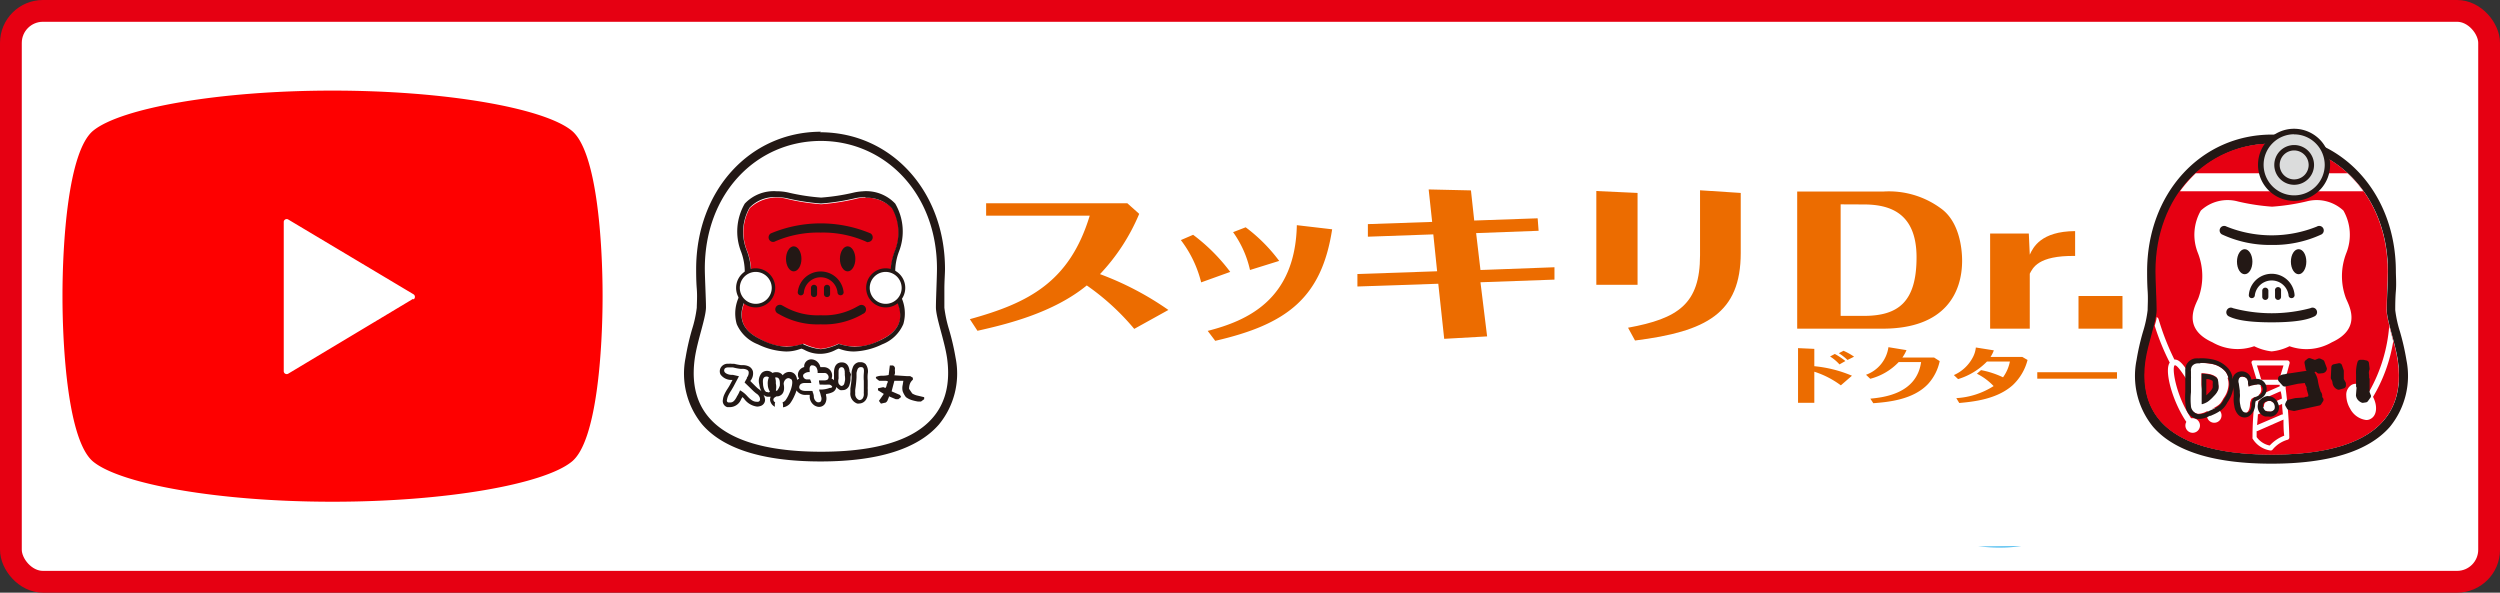 <svg id="レイヤー_1" data-name="レイヤー 1" xmlns="http://www.w3.org/2000/svg" xmlns:xlink="http://www.w3.org/1999/xlink" viewBox="0 0 236.48 56.06"><rect x="0" y="0" width="236.48" height="56.06" fill="#333333" stroke="none"/><defs><style>.cls-1,.cls-11,.cls-19,.cls-5{fill:#fff;}.cls-1{stroke:#e60012;stroke-miterlimit:10;stroke-width:2.06px;}.cls-2{fill:#fe0000;}.cls-3{stroke-width:3.01px;fill:url(#名称未設定グラデーション);stroke:url(#名称未設定グラデーション_2);}.cls-31,.cls-4{fill:none;}.cls-12,.cls-13,.cls-14,.cls-15,.cls-16,.cls-17,.cls-18,.cls-19,.cls-20,.cls-4{stroke:#fff;}.cls-4{stroke-width:1.81px;}.cls-12,.cls-22,.cls-6{fill:#1d2087;}.cls-10,.cls-11,.cls-6,.cls-7,.cls-8,.cls-9{stroke:#000;stroke-width:2.9px;}.cls-10,.cls-11,.cls-12,.cls-13,.cls-14,.cls-15,.cls-16,.cls-17,.cls-18,.cls-19,.cls-20,.cls-32,.cls-6,.cls-7,.cls-8,.cls-9{stroke-linecap:round;}.cls-13,.cls-23,.cls-7{fill:#595757;}.cls-16,.cls-21,.cls-8{fill:#c8c9ca;}.cls-17,.cls-26,.cls-9{fill:#f6c8dd;}.cls-10,.cls-18,.cls-27{fill:#e50012;}.cls-12,.cls-13,.cls-14,.cls-16,.cls-17,.cls-18,.cls-19,.cls-20{stroke-width:1.45px;}.cls-14,.cls-24{fill:#fad9c7;}.cls-15,.cls-25,.cls-32{fill:#231815;}.cls-15{stroke-width:2.05px;}.cls-20,.cls-28{fill:#b50005;}.cls-29{fill:url(#名称未設定グラデーション_4);}.cls-30{fill:#e60012;}.cls-32{stroke:#231815;stroke-linejoin:round;stroke-width:0.55px;}.cls-33{fill:#dbdcdc;}.cls-34{fill:#ec6c00;}</style><linearGradient id="名称未設定グラデーション" x1="90.65" y1="-0.23" x2="205.84" y2="66.28" gradientTransform="matrix(1, 0, 0, -1, 0, 58)" gradientUnits="userSpaceOnUse"><stop offset="0" stop-color="#fff"/><stop offset="0.1" stop-color="#009fe8"/><stop offset="0.2" stop-color="#fff"/><stop offset="0.3" stop-color="#009fe8"/><stop offset="0.4" stop-color="#fff"/><stop offset="0.5"/><stop offset="0.6" stop-color="#fff"/><stop offset="0.7" stop-color="#009fe8"/><stop offset="0.8" stop-color="#fff"/><stop offset="0.92" stop-color="#009fe8"/><stop offset="1" stop-color="#fff"/></linearGradient><linearGradient id="名称未設定グラデーション_2" x1="89.34" y1="-0.98" x2="207.14" y2="67.04" gradientTransform="matrix(1, 0, 0, -1, 0, 58)" gradientUnits="userSpaceOnUse"><stop offset="0" stop-color="#fff"/><stop offset="0.09" stop-color="#00adeb"/><stop offset="0.2" stop-color="#fff"/><stop offset="0.3" stop-color="#009fe8"/><stop offset="0.4" stop-color="#fff"/><stop offset="0.5"/><stop offset="0.6" stop-color="#fff"/><stop offset="0.7" stop-color="#009fe8"/><stop offset="0.8" stop-color="#fff"/><stop offset="0.91" stop-color="#009fe8"/><stop offset="1" stop-color="#fff"/></linearGradient><radialGradient id="名称未設定グラデーション_4" cx="173.28" cy="28.95" r="18.87" gradientTransform="matrix(1, 0, 0, -1, 0, 58)" gradientUnits="userSpaceOnUse"><stop offset="0.02" stop-color="#fffdf7"/><stop offset="0.17" stop-color="#fcd136"/><stop offset="0.35" stop-color="#e20113"/><stop offset="0.71" stop-color="#e50012"/><stop offset="1" stop-color="#b81c22"/></radialGradient></defs><title>youtube_bar</title><rect class="cls-1" x="1.03" y="1.03" width="234.42" height="54" rx="3.03" ry="3.03"/><path class="cls-2" d="M54.07,12.35c-2.62-2.12-11.85-3.78-22.62-3.78s-20,1.66-22.62,3.78C6.43,14.29,5.91,23.05,5.91,28s.52,13.74,2.92,15.68c2.62,2.12,11.85,3.78,22.62,3.78s20-1.66,22.62-3.78C56.48,41.77,57,33,57,28S56.48,14.29,54.07,12.35Zm-15,15.92L27.26,35.35a.28.28,0,0,1-.28,0,.27.27,0,0,1-.14-.24V21a.27.27,0,0,1,.14-.24.28.28,0,0,1,.28,0l11.86,7.08a.29.29,0,0,1,.08.4.3.3,0,0,1-.08.08Z"/><path class="cls-3" d="M162.77,34.55l6.3-17.61.26-.75h4.36L173,18.45a14.4,14.4,0,0,1,3.35-1.9,11.48,11.48,0,0,1,3.39-.58l-1.67,4.76a10.25,10.25,0,0,0-1.36-.11c-1.7,0-3.53,1-5.51,3l-4,10.88-.37,1h-4.44A7.47,7.47,0,0,0,162.77,34.55Zm-25.83-7.39,3.47-9.57a1.7,1.7,0,0,1,.39-.57,1.64,1.64,0,0,0,.4-.47c.07-.19-.24-.32-.92-.4l-3.3-.37a16.7,16.7,0,0,1-.6,2L133.14,27ZM85.22,23.9l1.18-1.48a8.81,8.81,0,0,0,3.87,1.39L91,21.32a6.42,6.42,0,0,1-3.73-1.4,6.66,6.66,0,0,1-1-9.14,6.49,6.49,0,0,1,11.49,3h2.57A9,9,0,1,0,85,21.33l-1.18,1.48a1.17,1.17,0,0,0-1.46.28L75.9,31.21a1.17,1.17,0,0,0,.19,1.64l1.07.85a1.17,1.17,0,0,0,1.63-.19l6.46-8.12A1.15,1.15,0,0,0,85.22,23.9Zm9.07-3.28H91.2l-.2.7a6.25,6.25,0,0,0,1.06,0A6.75,6.75,0,0,0,94.29,20.62Zm51.27,14.85h4.95q9.81,0,14.14-12.25T159.21,11h-5a5.92,5.92,0,0,1-.27,1l-8,22.54A7.55,7.55,0,0,1,145.56,35.47Zm-6.68-6.07a29.92,29.92,0,0,1-4.82,2.37l1.84,3.17a23.43,23.43,0,0,0,7.2-4.71,21.15,21.15,0,0,0,4.79-8.08l1.87-5.28a1.49,1.49,0,0,1,.34-.55,2.05,2.05,0,0,0,.32-.34c.09-.26-.16-.42-.73-.47-1-.1-2.15-.25-3.47-.45a30.27,30.27,0,0,1-1.3,4.58,38.45,38.45,0,0,1-2.43,5.82A11.19,11.19,0,0,1,138.88,29.4ZM114.18,17h-1.61l.92-3.13h11.83l-.25.85h8.45l.89,1.55c-2.17,5.41-4.13,9-6.48,11.72a9.74,9.74,0,0,0,2.55,3.41l-3,3.4A12.33,12.33,0,0,1,125,31.14a31.56,31.56,0,0,1-4.83,3.78l-1.36-3-.88,3h-3.32l1.11-3.78c-2.44.56-5.17,1.06-7.07,1.34l.16-3.39c.47,0,1.1-.07,1.91-.14ZM127,24.37a29.47,29.47,0,0,0,3.14-6.15h-2.6A22.74,22.74,0,0,0,127,24.37ZM123.14,17l-4.32,14.72a26.12,26.12,0,0,0,5.13-3.8,26.26,26.26,0,0,1,.22-9.72h-.76l.35-1.2Zm-6.46,2h2.69l.57-1.94h-2.7Zm-1.39,4.72H118l.6-2.07h-2.7Zm-.77,2.62-.69,2.35.82-.11c1-.12,1.27-.16,2-.28l.58-2ZM100.3,13.81v-.06h11.88l-1.77,6H98.88A9,9,0,0,0,100,17.44h2l.39-1.34h-2A8.8,8.8,0,0,0,100.3,13.81Zm4.91,3.63h2.24l.39-1.34h-2.23ZM91.76,13.75h6a.72.72,0,0,0,.06.35,6.45,6.45,0,0,1-1.37,4.78,6.87,6.87,0,0,1-.88.91H90Zm2.52,3.69h2.18l.4-1.34H94.67Zm125.84,6a4.35,4.35,0,0,1-.73,2.31,2.91,2.91,0,0,1-2.5,1.57,3.59,3.59,0,0,1-1.75-.51v.42a3.45,3.45,0,0,1-.57,2,3,3,0,0,1-2.61,1.1h-.46a3.9,3.9,0,0,1-2.51-.92,11.12,11.12,0,0,1-.92,1.42A8.05,8.05,0,0,1,206,32.48l1.71,1.89a.23.23,0,0,1,.06.18.26.26,0,0,1-.09.17s-1.75,1.35-2.75,2.34a4.47,4.47,0,0,0-.42.45h0l-.11.14h0v.07l1.5,1.08a.25.25,0,0,1,0,.35l0,0S204.48,40.49,203,42a48.51,48.51,0,0,0-4,4.36,14.82,14.82,0,0,0-1.58,3,2.38,2.38,0,0,1-.26.5.27.27,0,0,1-.22.11h0a.26.26,0,0,1-.22-.13.24.24,0,0,1,0-.12.67.67,0,0,1,0-.2q0-.32,0-.63a1.61,1.61,0,0,1,0-.31v-.06h0l-.69-1a5.18,5.18,0,0,1-2.1,1.78,12,12,0,0,1-4.93,1h0c-3.43,0-7.15-1.76-10.31-6.59-.61-.93-1.16-1.89-1.67-2.85H107.36c-2.72-2.13-6-4.82-9.88-7.88l2-1.87H93.54L94.78,33a66.7,66.7,0,0,1-9.86,2.35L84,32.55a83.71,83.71,0,0,0,8.33-1.41h-4.2l2.16-7.35a9,9,0,0,0,2.07,0,8.7,8.7,0,0,0,1.82-.4v.14h9.94l.27-.9H95.85a8.8,8.8,0,0,0,2.42-2.05h10.45l-3.1,10.55h-4c2.22,1.88,4.49,4,7.7,7h66.29c-.22-.49-.44-1-.63-1.44a3.54,3.54,0,0,1-1.94-.44,4.83,4.83,0,1,1,4,0,8.62,8.62,0,0,1-1.1.32c.22.51.46,1,.7,1.56h12.92l.94-.84-3.19-3a.29.29,0,0,1-.07-.18.25.25,0,0,1,.08-.18l1.44-1.32a7.23,7.23,0,0,1-2.51-2.81,7.41,7.41,0,0,1-.7-3v-.4h0l-.21.11h-.06l-.21.09H185l-.24.07h-.1a1.21,1.21,0,0,1-.38,0h0a2,2,0,0,1-1.75-1.13,2.38,2.38,0,0,1-.41-1.29,2.69,2.69,0,0,1,1.06-2,3.69,3.69,0,0,1-1.48-.45,3.3,3.3,0,0,1-1.58-2.52v-.57a2.83,2.83,0,0,1,1.8-2.67,5.08,5.08,0,0,1,1.27-.4A2.67,2.67,0,0,1,182.6,14a3.46,3.46,0,0,1,1.73-3,3.12,3.12,0,0,1,1.34-.3,3.7,3.7,0,0,1,.66.07h.13a3.84,3.84,0,0,1,.6.2h.08a2.33,2.33,0,0,1,1,.81h0l.18-.3.11-.2a7.81,7.81,0,0,1,.53-.75l.15-.18a6.13,6.13,0,0,1,.7-.74C191.65,8.13,195,7,199,7a19.17,19.17,0,0,1,2.73.19,11.34,11.34,0,0,1,7.21,3.65,6.54,6.54,0,0,1,1.17-.69,3.66,3.66,0,0,1,1.42-.31,4.28,4.28,0,0,1,3.92,4.08,4,4,0,0,1,1.49-.32,2.72,2.72,0,0,1,2.63,2.18,4.26,4.26,0,0,1,.23,1.28,3.29,3.29,0,0,1-1.51,2.7,4.53,4.53,0,0,1-.7.43,3.5,3.5,0,0,1,2.53,3.26Zm-44.05,8.38a1,1,0,1,0-1,1,1,1,0,0,0,1-1ZM93.34,26.21h10l.27-.89h-10Zm9.16,2.7.29-1h-10l-.29,1Zm84-10.26a2.33,2.33,0,0,0,.06.53,2.35,2.35,0,0,1-.09-.53Zm8.88,27.94-.7-1c-1-1.49-2.23-3.25-3.26-4.66H178.06c.43.78.89,1.56,1.39,2.32,3.06,4.64,6.43,6.14,9.53,6.15a11,11,0,0,0,4.44-1,4.39,4.39,0,0,0,1.93-1.81Z"/><path class="cls-4" d="M109.29,38.05c-3.21-2.92-5.48-5.07-7.7-6.95h4l3.1-10.54-15.41-.15a9.16,9.16,0,0,1-2.42,2.05l13.45.15-.27.89H94.13v-.14a8.7,8.7,0,0,1-1.82.4,9,9,0,0,1-2.07,0L88.12,31.1h4.2A83.51,83.51,0,0,1,84,32.51l.93,2.81A65.25,65.25,0,0,0,94.78,33l-1.24-1.9h5.91l-2,1.87c3.87,3.06,7.16,5.75,9.88,7.88H194l1.93-2.8ZM93.61,25.28h10l-.27.9h-10Zm-1.06,3.59.29-1h10l-.29,1Z"/><path class="cls-4" d="M138.88,29.36a28.73,28.73,0,0,1-4.82,2.37l1.84,3.17a23.43,23.43,0,0,0,7.2-4.71,21.15,21.15,0,0,0,4.79-8.08l1.87-5.28a1.74,1.74,0,0,1,.34-.55,2.05,2.05,0,0,0,.32-.34c.09-.26-.16-.41-.73-.47-1-.1-2.15-.25-3.47-.45a31.6,31.6,0,0,1-1.3,4.59,38.34,38.34,0,0,1-2.43,5.81A11,11,0,0,1,138.88,29.36Z"/><path class="cls-4" d="M136.94,27.13l3.47-9.57a1.65,1.65,0,0,1,.39-.58,1.64,1.64,0,0,0,.4-.47c.07-.18-.24-.32-.92-.4l-3.3-.36c-.17.68-.37,1.34-.6,2L133.14,27Z"/><path class="cls-4" d="M175,27.79a4,4,0,1,0,.09,0Zm0,5.86a2,2,0,1,1,2-1.95A2,2,0,0,1,175,33.65Z"/><path class="cls-4" d="M145.56,35.43h4.95q9.81,0,14.14-12.25T159.21,11h-5a6.41,6.41,0,0,1-.27.95l-8,22.54A7.69,7.69,0,0,1,145.56,35.43Z"/><path class="cls-4" d="M162.37,35.53h4.44l.37-1.05,4-10.87c2-2,3.81-3,5.51-3a10.24,10.24,0,0,1,1.36.1L179.72,16a11.16,11.16,0,0,0-3.39.57,14.61,14.61,0,0,0-3.35,1.9l.69-2.26h-4.36l-.26.75-6.3,17.62A10.28,10.28,0,0,1,162.37,35.53Z"/><path class="cls-4" d="M110.68,28.94c-.81.07-1.44.11-1.91.13l-.16,3.39c1.9-.28,4.63-.78,7.07-1.34l-1.11,3.78h3.32l.88-3,1.36,3A31.88,31.88,0,0,0,125,31.1a12.41,12.41,0,0,0,2.52,3.69l3-3.41A9.53,9.53,0,0,1,127.93,28c2.35-2.76,4.31-6.31,6.48-11.72l-.89-1.54h-8.45l.25-.86H113.49L112.57,17h1.61Zm16.85-10.76h2.6A29.68,29.68,0,0,1,127,24.33,23.14,23.14,0,0,1,127.53,18.18ZM123.76,17l-.35,1.19h.76A26.2,26.2,0,0,0,124,27.9a26.12,26.12,0,0,1-5.13,3.8L123.14,17Zm-6.52,0h2.7l-.57,1.93h-2.69Zm-1.34,4.58h2.69l-.6,2.07h-2.7Zm1.32,4.7-.58,1.95c-.72.12-1,.16-2,.28l-.82.11.69-2.34Z"/><path class="cls-4" d="M96.3,15.86l-.85-.16-.4,1.3.86.44a8.85,8.85,0,0,1-1.1,2.35l15.59-.07,1.77-6-15.85-.21s4,.24,4,.26C100.39,14.54,96.4,15.1,96.3,15.86Zm9.31.2h2.23l-.39,1.34h-2.24Z"/><path class="cls-4" d="M90,19.75h5.53a6.31,6.31,0,0,0,.88-.91,6.45,6.45,0,0,0,1.37-4.78,2,2,0,0,0-.06-.34h-6Zm4.67-3.69h2.19l-.4,1.34H94.28Z"/><path class="cls-4" d="M94.29,20.58H91.2l-.2.71a9.37,9.37,0,0,0,1.06,0A6.47,6.47,0,0,0,94.29,20.58Z"/><path class="cls-4" d="M85.22,23.87l1.18-1.49a8.81,8.81,0,0,0,3.87,1.39L91,21.29a6.53,6.53,0,0,1-3.73-1.41,6.65,6.65,0,0,1-1-9.13,6.48,6.48,0,0,1,11.49,3h2.57A9,9,0,1,0,85,21.3l-1.18,1.48a1.14,1.14,0,0,0-1.46.27L75.9,31.18a1.16,1.16,0,0,0,.19,1.63h0l1.07.85a1.16,1.16,0,0,0,1.63-.19h0l6.46-8.12A1.14,1.14,0,0,0,85.22,23.87Z"/><path class="cls-5" d="M109.29,38.05c-3.21-2.92-5.48-5.07-7.7-6.95h4l3.1-10.54-15.41-.15a9.16,9.16,0,0,1-2.42,2.05l13.45.15-.27.89H94.13v-.14a8.7,8.7,0,0,1-1.82.4,9,9,0,0,1-2.07,0L88.12,31.1h4.2A83.51,83.51,0,0,1,84,32.51l.93,2.81A65.25,65.25,0,0,0,94.78,33l-1.24-1.9h5.91l-2,1.87c3.87,3.06,7.16,5.75,9.88,7.88H194l1.93-2.8ZM93.61,25.28h10l-.27.9h-10Zm-1.06,3.59.29-1h10l-.29,1Z"/><path class="cls-5" d="M138.88,29.36a28.73,28.73,0,0,1-4.82,2.37l1.84,3.17a23.43,23.43,0,0,0,7.2-4.71,21.15,21.15,0,0,0,4.79-8.08l1.87-5.28a1.74,1.74,0,0,1,.34-.55,2.05,2.05,0,0,0,.32-.34c.09-.26-.16-.41-.73-.47-1-.1-2.15-.25-3.47-.45a31.6,31.6,0,0,1-1.3,4.59,38.34,38.34,0,0,1-2.43,5.81A11,11,0,0,1,138.88,29.36Z"/><path class="cls-5" d="M136.94,27.13l3.47-9.57a1.65,1.65,0,0,1,.39-.58,1.64,1.64,0,0,0,.4-.47c.07-.18-.24-.32-.92-.4l-3.3-.36c-.17.68-.37,1.34-.6,2L133.14,27Z"/><path class="cls-5" d="M175,27.79a4,4,0,1,0,.09,0Zm0,5.86a2,2,0,1,1,2-1.95A2,2,0,0,1,175,33.65Z"/><path class="cls-5" d="M145.56,35.43h4.95q9.81,0,14.14-12.25T159.21,11h-5a6.41,6.41,0,0,1-.27.95l-8,22.54A7.69,7.69,0,0,1,145.56,35.43Z"/><path class="cls-5" d="M162.37,35.53h4.44l.37-1.05,4-10.87c2-2,3.81-3,5.51-3a10.24,10.24,0,0,1,1.36.1L179.72,16a11.16,11.16,0,0,0-3.39.57,14.61,14.61,0,0,0-3.35,1.9l.69-2.26h-4.36l-.26.75-6.3,17.62A10.28,10.28,0,0,1,162.37,35.53Z"/><path class="cls-5" d="M110.68,28.94c-.81.07-1.44.11-1.91.13l-.16,3.39c1.9-.28,4.63-.78,7.07-1.34l-1.11,3.78h3.32l.88-3,1.36,3A31.88,31.88,0,0,0,125,31.1a12.41,12.41,0,0,0,2.52,3.69l3-3.41A9.53,9.53,0,0,1,127.93,28c2.35-2.76,4.31-6.31,6.48-11.72l-.89-1.54h-8.45l.25-.86H113.49L112.57,17h1.61Zm16.85-10.76h2.6A29.68,29.68,0,0,1,127,24.33,23.14,23.14,0,0,1,127.53,18.18ZM123.76,17l-.35,1.19h.76A26.2,26.2,0,0,0,124,27.9a26.12,26.12,0,0,1-5.13,3.8L123.14,17Zm-6.52,0h2.7l-.57,1.93h-2.69Zm-1.34,4.58h2.69l-.6,2.07h-2.7Zm1.32,4.7-.58,1.95c-.72.12-1,.16-2,.28l-.82.11.69-2.34Z"/><path class="cls-5" d="M96.3,15.86l-.85-.16-.4,1.3.86.44a8.85,8.85,0,0,1-1.1,2.35l15.59-.07,1.77-6-15.85-.21s4,.24,4,.26C100.39,14.54,96.4,15.1,96.3,15.86Zm9.31.2h2.23l-.39,1.34h-2.24Z"/><path class="cls-5" d="M90,19.75h5.53a6.31,6.31,0,0,0,.88-.91,6.45,6.45,0,0,0,1.37-4.78,2,2,0,0,0-.06-.34h-6Zm4.67-3.69h2.19l-.4,1.34H94.28Z"/><path class="cls-5" d="M94.29,20.58H91.2l-.2.71a9.37,9.37,0,0,0,1.06,0A6.47,6.47,0,0,0,94.29,20.58Z"/><path class="cls-5" d="M85.22,23.87l1.18-1.49a8.81,8.81,0,0,0,3.87,1.39L91,21.29a6.53,6.53,0,0,1-3.73-1.41,6.65,6.65,0,0,1-1-9.13,6.48,6.48,0,0,1,11.49,3h2.57A9,9,0,1,0,85,21.3l-1.18,1.48a1.14,1.14,0,0,0-1.46.27L75.9,31.18a1.16,1.16,0,0,0,.19,1.63h0l1.07.85a1.16,1.16,0,0,0,1.63-.19h0l6.46-8.12A1.14,1.14,0,0,0,85.22,23.87Z"/><path class="cls-6" d="M195.09,34.44a10.68,10.68,0,0,0,0,2.65c.09.28.53.37.53.37l-.82,1.81.25,1.35,1.28,4.92.5,2.47,1.63-5.28.43-2.46-.81-2.62.75-1.34.06-1.87Z"/><path class="cls-7" d="M191.14,35.74a5.69,5.69,0,0,1-.35-2h0V33.3h0a.48.48,0,0,1,.54-.41h0a.49.49,0,0,1,.41.55h0v.06h0a1,1,0,0,0,0,.24h0a5,5,0,0,0,.3,1.63h0a.49.49,0,0,1-.29.62h-.17a.47.47,0,0,1-.45-.32Z"/><path class="cls-7" d="M201.56,36.22a.49.49,0,0,1-.24-.64h0a4.43,4.43,0,0,0,.27-1.25h0a5.26,5.26,0,0,1,.06-.8h0a.47.47,0,0,1,.49-.47h0a.49.49,0,0,1,.48.49h0a6.81,6.81,0,0,1-.07.88h0A5.26,5.26,0,0,1,202.2,36h0a.49.49,0,0,1-.44.28h0a.34.34,0,0,1-.2,0Z"/><path class="cls-8" d="M191.21,11.57a4.85,4.85,0,0,0-1.58.45,2.26,2.26,0,0,0-.56,1s0,.16.6.18,2.3,0,2.39-.45a1.71,1.71,0,0,0,0-.84A3.68,3.68,0,0,0,191.21,11.57Z"/><path class="cls-8" d="M203,11.85s-.75.32-.79.35l-.53.52.57.57,2.31.42,1.21-.24-.17-.42-1.6-.93Z"/><path class="cls-8" d="M190.32,25.58s-.46-.19-.68.15-.5,1.47-1,1.62a3.51,3.51,0,0,1-1.37,0,1.19,1.19,0,0,0-.07.85c.16.43,1.13,1.77,2,1.8a3.14,3.14,0,0,0,1.78-.37l.56-.71a1.35,1.35,0,0,0,1.34,1.27c1.31.1,2.94.13,3.18-.31s.44-.47.44-.47,1,1.47,1.84,1.44,2.25-.56,2.31-.91.28-.34.28-.34l1.44,1s1.31.12,1.84-.53a4.14,4.14,0,0,0,.72-1.4,3.06,3.06,0,0,1-1.59,0c-.66-.25-1.91-1.19-1.94-1.81a2,2,0,0,0-.53-1.47,5,5,0,0,0-1.59-.25l-.9.06S197.25,26.76,197,27a8.34,8.34,0,0,1-2.22.87c-.34,0-2.27-.37-2.27-.37l-1.32-.78Z"/><path class="cls-9" d="M191.29,31.72a4,4,0,0,0,2,1.4,12.71,12.71,0,0,0,3.43.16,8,8,0,0,0,3.05-.9c.16-.19,1.66-2.09,1.66-2.09L201,29.6s-.81,1.25-1.37,1.28a9.61,9.61,0,0,1-2.22-.66l-.74-.87a2.55,2.55,0,0,1-1.38.94,12.2,12.2,0,0,1-1.71,0s-1.6-.28-1.65-.6a2.49,2.49,0,0,0-.32-.68l-1.09.9-.28.1Z"/><path class="cls-10" d="M193.72,33.34c.88.07,3.44.1,3.44.1l1.9-.63.56-.47-1.93-.68-1.22-.16-.87.16-1.75-.47-1.62.19-.94.47Z"/><path class="cls-11" d="M205.5,19.81A3.87,3.87,0,1,1,201.57,16h.06A3.89,3.89,0,0,1,205.5,19.81Z"/><path class="cls-11" d="M193.12,18.62a3.21,3.21,0,1,1-3.21-3.21h0A3.21,3.21,0,0,1,193.12,18.62Z"/><path class="cls-11" d="M190.74,18.71a.31.31,0,0,1-.61.11.21.21,0,0,1,0-.11.31.31,0,0,1,.36-.25A.3.3,0,0,1,190.74,18.71Z"/><path class="cls-11" d="M202.09,19.13a.31.31,0,1,1-.31-.31A.31.31,0,0,1,202.09,19.13Z"/><path class="cls-5" d="M177,36.17a4.82,4.82,0,1,0-4,0C174.69,37.18,177,36.17,177,36.17Zm-2-3.34a1,1,0,1,1,1-1,1,1,0,0,1-1,1Z"/><path class="cls-12" d="M195.09,34.44a10.68,10.68,0,0,0,0,2.65c.09.28.53.37.53.37l-.82,1.81.25,1.35,1.28,4.92.5,2.47,1.63-5.28.43-2.46-.81-2.62.75-1.34.06-1.87Z"/><path class="cls-13" d="M191.14,35.74a5.69,5.69,0,0,1-.35-2h0V33.3h0a.48.48,0,0,1,.54-.41h0a.49.49,0,0,1,.41.55h0v.06h0a1,1,0,0,0,0,.24h0a5,5,0,0,0,.3,1.63h0a.49.49,0,0,1-.29.62h-.17a.47.47,0,0,1-.45-.32Z"/><path class="cls-13" d="M201.56,36.22a.49.49,0,0,1-.24-.64h0a4.43,4.43,0,0,0,.27-1.25h0a5.26,5.26,0,0,1,.06-.8h0a.47.47,0,0,1,.49-.47h0a.49.49,0,0,1,.48.49h0a6.81,6.81,0,0,1-.07.88h0A5.26,5.26,0,0,1,202.2,36h0a.49.49,0,0,1-.44.28h0a.34.34,0,0,1-.2,0Z"/><path class="cls-14" d="M208.83,11.05a10.84,10.84,0,0,0-7.16-3.7c-5-.69-9.51.61-11.74,2.61s-2.76,5.14-2.84,7,.46,2.38-.16,5-1.94,4.37-.46,7.68c1.08,2.39,4.53,4.68,9.37,4.83,4.3.14,9.75-1.13,12-3.84a11.4,11.4,0,0,0,1-1.49"/><path class="cls-15" d="M195.83,34.68c-4.91-.16-8.44-2.46-9.58-5h0a7.25,7.25,0,0,1-.7-3h0c0-1.77.75-3.14,1.15-4.85h0a9.6,9.6,0,0,0,.3-2.13h0c0-.82-.15-1.43-.15-2.39h0v-.38h0c.08-1.87.61-5.08,2.92-7.15h0c1.88-1.69,5.27-2.86,9.2-2.86h0a19.17,19.17,0,0,1,2.73.19h0a11,11,0,0,1,7.32,3.8h0a.24.24,0,0,1-.05.33h0a.24.24,0,0,1-.34-.05h0l-.09-.12h0l-.31-.33h0A8.49,8.49,0,0,0,207,9.65h0a11.91,11.91,0,0,0-5.34-2.06h0A18.21,18.21,0,0,0,199,7.4h0c-3.83,0-7.14,1.16-8.88,2.74h0c-2.15,1.91-2.69,5-2.76,6.81h0v.36h0c0,.9.15,1.5.15,2.39h0a9.77,9.77,0,0,1-.3,2.28h0c-.42,1.78-1.14,3.13-1.13,4.74h0a6.71,6.71,0,0,0,.65,2.79h0c1,2.27,4.39,4.54,9.15,4.69h.63c4.14,0,9.14-1.29,11.23-3.76h0a6.78,6.78,0,0,0,.61-.9h0l.32-.55h0a.24.24,0,0,1,.31-.11h0a.24.24,0,0,1,.11.31h0a10.41,10.41,0,0,1-1,1.54h0c-2.29,2.67-7.36,3.92-11.6,3.93h-.66Z"/><path class="cls-16" d="M191.21,11.57a4.85,4.85,0,0,0-1.58.45,2.26,2.26,0,0,0-.56,1s0,.16.6.18,2.3,0,2.39-.45a1.71,1.71,0,0,0,0-.84A3.68,3.68,0,0,0,191.21,11.57Z"/><path class="cls-16" d="M203,11.85s-.75.32-.79.35l-.53.52.57.57,2.31.42,1.21-.24-.17-.42-1.6-.93Z"/><path class="cls-15" d="M182.51,25.61a2.44,2.44,0,0,1-.41-1.3h0a2.65,2.65,0,0,1,1.06-1.95h0a3.71,3.71,0,0,1-1.48-.46h0a3.3,3.3,0,0,1-1.58-2.52h0v-.57h0a2.83,2.83,0,0,1,1.8-2.67h0a5.68,5.68,0,0,1,1.27-.4h0a2.67,2.67,0,0,1-.56-1.67h0a3.41,3.41,0,0,1,1.73-3h0a2.81,2.81,0,0,1,1.34-.31h0a2.81,2.81,0,0,1,2.7,1.6h0a.26.26,0,0,1-.17.31h0a.26.26,0,0,1-.3-.17h0a2.33,2.33,0,0,0-2.23-1.26h0a2.47,2.47,0,0,0-1.13.26h0A3,3,0,0,0,183.1,14h0a2.16,2.16,0,0,0,.73,1.67h0a.26.26,0,0,1,.07.26h0a.27.27,0,0,1-.22.16h0a4.13,4.13,0,0,0-.49.07h0a5.24,5.24,0,0,0-1.08.35h0a2.36,2.36,0,0,0-1.53,2.23h0a4.17,4.17,0,0,0,0,.5h0a2.79,2.79,0,0,0,1.34,2.17h0a3.48,3.48,0,0,0,1.67.42h.31a.24.24,0,0,1,.26.17h0a.23.23,0,0,1-.12.29h0l-.22.13h0a4,4,0,0,0-.51.41h0a2,2,0,0,0-.72,1.43h0a1.86,1.86,0,0,0,.33,1h0a1.6,1.6,0,0,0,1.35.9h0a2.29,2.29,0,0,0,1.32-.52h0l.11-.09h0a.25.25,0,0,1,.34,0h0a.25.25,0,0,1,0,.34h0a2.88,2.88,0,0,1-1.76.74h0a2.07,2.07,0,0,1-1.75-1.12Z"/><path class="cls-16" d="M210.79,10c-1.12.22-3.12,2-3.31,3.19s0,3.06.63,3.53.53.62.53.62-1.34.53-1.53,1.59a1.8,1.8,0,0,0,.37,1.68c.13.13-.93-.15-1.4.88s-1,2.43-.72,3.18,1.25,1.81,1.94,1.81a2.87,2.87,0,0,0,1.28-.34,5.1,5.1,0,0,0,0,2.06,2.85,2.85,0,0,0,2.77,1.8c1.69,0,2.53,0,3.06-1.24a5.93,5.93,0,0,0,.47-2.31,4.25,4.25,0,0,0,2.27.47c1.25-.13,2.72-2.06,2.69-3.31s-.35-2.5-1.44-2.81a8.08,8.08,0,0,1-1.43-.5l.53-.31s1.78-1,1.9-2.06a4.82,4.82,0,0,0-.34-2.78,3.49,3.49,0,0,0-1.56-1.31h-1.59l-.69.41a3.5,3.5,0,0,0-.09-1.44c-.22-.34-1.38-2.06-1.38-2.06L212.1,10Z"/><path class="cls-15" d="M212,30.28h-.46a3.8,3.8,0,0,1-2.67-1.07h0a2.66,2.66,0,0,1-.64-1.81h0a4.13,4.13,0,0,1,.08-.78h0a2.15,2.15,0,0,1-.79.17h0c-1.34,0-2.22-1.37-2.36-2.67h0a1.13,1.13,0,0,1,0-.26h0a4.67,4.67,0,0,1,.66-2.21h0a2.36,2.36,0,0,1,1.35-1.21h0a2,2,0,0,1-.28-.75h0a2.16,2.16,0,0,1,0-.36h0a2.09,2.09,0,0,1,1.51-2h0a4.55,4.55,0,0,1-.74-1h0a4.23,4.23,0,0,1-.49-2h0a4.52,4.52,0,0,1,3-4.21h0a3.35,3.35,0,0,1,1.42-.32h0a4.28,4.28,0,0,1,3.92,4.08h0a4,4,0,0,1,1.49-.32h0a2.73,2.73,0,0,1,2.63,2.18h0a4.26,4.26,0,0,1,.23,1.28h0a3.28,3.28,0,0,1-1.51,2.7h0a4.53,4.53,0,0,1-.7.43h0a3.5,3.5,0,0,1,2.56,3.3h0a4.35,4.35,0,0,1-.73,2.31h0a2.91,2.91,0,0,1-2.5,1.57h0a3.69,3.69,0,0,1-1.75-.5h0v.41h0a3.45,3.45,0,0,1-.57,2h0a3,3,0,0,1-2.61,1.1h0ZM208.78,26a.25.25,0,0,1,.08.27h0c0,.11-.07.22-.1.33h0a3.85,3.85,0,0,0-.1.83h0a2.17,2.17,0,0,0,.52,1.5h0a3.31,3.31,0,0,0,2.35.91H212a2.58,2.58,0,0,0,2.25-.92h0a2.93,2.93,0,0,0,.48-1.7h0c0-.2,0-.41,0-.61h0v-.23h0a.22.22,0,0,1,.11-.25h0a.26.26,0,0,1,.27,0h0l.14.11h0a2.86,2.86,0,0,0,.42.24h0a3,3,0,0,0,1.34.36h0a2.45,2.45,0,0,0,2.1-1.35h0a3.93,3.93,0,0,0,.66-2.07h0a3,3,0,0,0-2.93-3h0a.22.22,0,0,1-.22-.21h0a.22.22,0,0,1,.16-.25h0l.41-.16h0a4.93,4.93,0,0,0,.92-.52h0A2.86,2.86,0,0,0,219.3,17h0a3.32,3.32,0,0,0-.2-1.13h0c-.54-1.53-1.39-1.85-2.19-1.87h0a3.74,3.74,0,0,0-1.5.38h0l-.13.07h0a.28.28,0,0,1-.25,0h0a.25.25,0,0,1-.1-.23h0a1.71,1.71,0,0,0,0-.32h0a4,4,0,0,0-1-2.41h0a3.33,3.33,0,0,0-2.46-1.24h0a3.29,3.29,0,0,0-1.23.28h0a4.06,4.06,0,0,0-2.73,3.79h0a3.72,3.72,0,0,0,.43,1.79h0a2.58,2.58,0,0,0,1,1.12h0a.22.22,0,0,1,.14.25h0a.22.22,0,0,1-.22.19h0a1.65,1.65,0,0,0-1.63,1.67h0v.29h0A1.74,1.74,0,0,0,208.9,21h0a.23.23,0,0,1,.21.25h0a.23.23,0,0,1-.25.21h0a2.44,2.44,0,0,1-1.38-.58h-.12c-.37,0-.85.4-1.2,1h0a4.27,4.27,0,0,0-.59,2h0v.21h0c.12,1.16.93,2.27,1.9,2.25h0a1.82,1.82,0,0,0,1-.36h0a.29.29,0,0,1,.13,0h0a.24.24,0,0,1,.14.05Z"/><path class="cls-16" d="M190.32,25.58s-.46-.19-.68.15-.5,1.47-1,1.62a3.51,3.51,0,0,1-1.37,0,1.19,1.19,0,0,0-.07.85c.16.43,1.13,1.77,2,1.8a3.14,3.14,0,0,0,1.78-.37l.56-.71a1.35,1.35,0,0,0,1.34,1.27c1.31.1,2.94.13,3.18-.31s.44-.47.44-.47,1,1.47,1.84,1.44,2.25-.56,2.31-.91.28-.34.28-.34l1.44,1s1.31.12,1.84-.53a4.14,4.14,0,0,0,.72-1.4,3.06,3.06,0,0,1-1.59,0c-.66-.25-1.91-1.19-1.94-1.81a2,2,0,0,0-.53-1.47,5,5,0,0,0-1.59-.25l-.9.06S197.25,26.76,197,27a8.34,8.34,0,0,1-2.22.87c-.34,0-2.27-.37-2.27-.37l-1.32-.78Z"/><path class="cls-17" d="M191.29,31.72a4,4,0,0,0,2,1.4,12.71,12.71,0,0,0,3.43.16,8,8,0,0,0,3.05-.9c.16-.19,1.66-2.09,1.66-2.09L201,29.6s-.81,1.25-1.37,1.28a9.61,9.61,0,0,1-2.22-.66l-.74-.87a2.55,2.55,0,0,1-1.38.94,12.2,12.2,0,0,1-1.71,0s-1.6-.28-1.65-.6a2.49,2.49,0,0,0-.32-.68l-1.09.9-.28.1Z"/><path class="cls-15" d="M196.61,29.67a3.19,3.19,0,0,1-2.4,1H194a3.25,3.25,0,0,1-1.59-.35h0a2,2,0,0,1-.86-1h0a2.22,2.22,0,0,1-1.83,1h0a3.2,3.2,0,0,1-2.44-1.3h0a3.2,3.2,0,0,1-.41-1.74h0v-.16h0a.23.23,0,0,1,.15-.21h0a.21.21,0,0,1,.25.05h0l.12.07h0a1.25,1.25,0,0,0,.5.11h.26a.9.9,0,0,0,.57-.49h0a9.56,9.56,0,0,1,.53-1h0a1,1,0,0,1,.77-.45h0a.82.82,0,0,1,.5.17h0a.24.24,0,0,1,0,.33h0a.25.25,0,0,1-.34,0H190c-.09,0-.2,0-.37.25h0a8.54,8.54,0,0,0-.51.94h0a1.29,1.29,0,0,1-.9.72h-.35a1.59,1.59,0,0,1-.57-.1h0a2.47,2.47,0,0,0,.3,1.19h0a2.72,2.72,0,0,0,2.06,1.1h0a1.79,1.79,0,0,0,1.69-1.2h0a.22.22,0,0,1,.25-.14h0a.27.27,0,0,1,.21.19h0a1.6,1.6,0,0,0,.78,1.25h0a2.74,2.74,0,0,0,1.35.29h.19a2.59,2.59,0,0,0,2.25-1.08h0a.23.23,0,0,1,.22-.1h0a.28.28,0,0,1,.2.13h0a2.27,2.27,0,0,0,2,1.4H199a2,2,0,0,0,1.46-1h0l.1-.17h0a.26.26,0,0,1,.21-.14h0a.24.24,0,0,1,.21.12h0a2.52,2.52,0,0,0,1.92,1.17h0a1.47,1.47,0,0,0,.74-.2h0A2.32,2.32,0,0,0,204.7,29h0a4,4,0,0,1-.49,0h0a3.75,3.75,0,0,1-1.1-.16h0a2.61,2.61,0,0,1-1.53-1.27h0c-.34-.72-.2-1.71-1-2.1h0a1.94,1.94,0,0,0-.79-.14h0a11.39,11.39,0,0,0-1.31.13h0a.24.24,0,0,1-.27-.2h0a.25.25,0,0,1,.19-.28h0a12.46,12.46,0,0,1,1.37-.14h0a2.29,2.29,0,0,1,1,.2h0c1.13.59,1,1.89,1.23,2.31h0a2.13,2.13,0,0,0,1.24,1h0a3.36,3.36,0,0,0,1,.14h0a4.86,4.86,0,0,0,.54,0H205a.23.23,0,0,1,.21.05h0a.22.22,0,0,1,.08.2h0a2.76,2.76,0,0,1-1.37,2h0a2,2,0,0,1-1,.26h0a3,3,0,0,1-2.11-1.09h0A2.46,2.46,0,0,1,199,31h-.15a2.66,2.66,0,0,1-2.26-1.34Z"/><path class="cls-18" d="M193.72,33.34c.88.07,3.44.1,3.44.1l1.9-.63.56-.47-1.93-.68-1.22-.16-.87.16-1.75-.47-1.62.19-.94.47Z"/><path class="cls-15" d="M195.08,33.68A5.34,5.34,0,0,1,191,31.91h0a6.27,6.27,0,0,1-1.15-1.77h0a.24.24,0,0,1,.14-.31h0a.24.24,0,0,1,.31.14h0v.13h0c0,.09.1.21.19.37h0a5.79,5.79,0,0,0,.8,1.11h0A4.89,4.89,0,0,0,195,33.2h0c3.18,0,4.69-.49,6.24-3.07h0a.24.24,0,0,1,.33-.08h0a.24.24,0,0,1,.08.33h0c-1.55,2.67-3.39,3.3-6.51,3.3h-.07Z"/><path class="cls-15" d="M191.1,31.91a.26.26,0,0,1,0-.35h0a3.33,3.33,0,0,1,2.09-.65h0a3.82,3.82,0,0,1,.68.06h0a4.39,4.39,0,0,1,1.62.44h0a.24.24,0,0,1,.07.33h0a.24.24,0,0,1-.33.07h0l-.22-.08h0a5.91,5.91,0,0,0-1.16-.27h0c-.2,0-.41,0-.61,0h0a3.07,3.07,0,0,0-1.67.46h0l-.1.07h0a.25.25,0,0,1-.16.06h0a.27.27,0,0,1-.19-.08Z"/><path class="cls-15" d="M199.52,32.56l-.13-.09h0a3,3,0,0,0-.4-.21h0a8.6,8.6,0,0,0-1.56-.58h0a2.22,2.22,0,0,0-.57-.07h0a4.16,4.16,0,0,0-1.59.37h0a6.45,6.45,0,0,0-.74.38h0a.24.24,0,0,1-.32-.06v0h0a.24.24,0,0,1,.07-.33h0a5.54,5.54,0,0,1,2.59-.83h0a2.72,2.72,0,0,1,.69.09h0a8,8,0,0,1,2.25.95h0a.25.25,0,0,1,.06.34h0a.26.26,0,0,1-.2.1h-.14Z"/><path class="cls-15" d="M201.82,13.37a.73.73,0,0,1-.38-.61h0a1.29,1.29,0,0,1,1.43-1.08h0a3.31,3.31,0,0,1,1.2.26h0a7.8,7.8,0,0,1,1.36.67h0c.34.24.61.43.64.79h0a.49.49,0,0,1-.27.41h0a1.68,1.68,0,0,1-.53.15h-.71a5.65,5.65,0,0,1-2.74-.59Zm.27-.4a2.35,2.35,0,0,0,.63.27h0a6.73,6.73,0,0,0,1.84.23h.65l.31-.07h0l-.07-.09h0a1.75,1.75,0,0,0-.33-.28h0a7.46,7.46,0,0,0-1.27-.62h0a3.16,3.16,0,0,0-1-.23h0a.92.92,0,0,0-1,.63h0s0,.11.17.21Z"/><path class="cls-15" d="M189.16,13.49a.57.57,0,0,1-.35-.42h0v-.16h0c0-.59.46-1.29,1.67-1.46h0a5.58,5.58,0,0,1,1-.12h0a.89.89,0,0,1,.81.38h0l-.2.14-.19.15c-.14-.15-.08-.16-.42-.18h0a5.88,5.88,0,0,0-.94.1h0c-1.08.19-1.26.65-1.27,1h0V13h0a.9.9,0,0,0,.36.05h0a5.61,5.61,0,0,0,1.28-.21h0a2.38,2.38,0,0,0,.72-.34h0c.19-.15.28-.29.27-.38h0a.25.25,0,0,0-.06-.16h0l.19-.15.2-.14a.82.82,0,0,1,.16.45h0a1,1,0,0,1-.47.76h0a2.8,2.8,0,0,1-.87.42h0a5.27,5.27,0,0,1-1.42.23h0a1.64,1.64,0,0,1-.54-.08Z"/><path class="cls-19" d="M205.5,19.81A3.87,3.87,0,1,1,201.57,16h.06A3.89,3.89,0,0,1,205.5,19.81Z"/><path class="cls-15" d="M197.45,19.77a4.2,4.2,0,0,1,4.19-4.19h0a4.2,4.2,0,0,1,4.19,4.19h0A4.2,4.2,0,0,1,201.66,24h0a4.21,4.21,0,0,1-4.19-4.19Zm.49,0a3.7,3.7,0,0,0,3.7,3.7h0a3.71,3.71,0,0,0,3.71-3.7h0a3.72,3.72,0,0,0-3.71-3.71h0A3.71,3.71,0,0,0,197.94,19.77Z"/><path class="cls-19" d="M193.12,18.62a3.21,3.21,0,1,1-3.21-3.21h0A3.21,3.21,0,0,1,193.12,18.62Z"/><path class="cls-15" d="M186.47,18.61a3.44,3.44,0,0,1,3.44-3.44h0a3.44,3.44,0,0,1,3.44,3.44h0a3.45,3.45,0,0,1-3.44,3.45h0A3.44,3.44,0,0,1,186.47,18.61Zm.48,0a3,3,0,0,0,3,3h0a3,3,0,0,0,3-3h0a3,3,0,0,0-3-3h0A3,3,0,0,0,187,18.61Z"/><path class="cls-15" d="M197.36,19.7h0l-.07-.11h0a3.15,3.15,0,0,0-.37-.36h0a2.84,2.84,0,0,0-1.8-.57H195a3.22,3.22,0,0,0-1.34.21h0c-.28.13-.32.24-.33.28h0a.49.49,0,0,1-.57.38h0a.49.49,0,0,1-.38-.57h0a1.4,1.4,0,0,1,.89-1h0a4.27,4.27,0,0,1,1.73-.3h.13a3.5,3.5,0,0,1,3.1,1.58h0a.48.48,0,0,1-.2.66h0a.59.59,0,0,1-.23.05h0a.48.48,0,0,1-.43-.26Z"/><path class="cls-15" d="M206.67,20.75l-1-.38a.48.48,0,0,1-.29-.6v0h0a.48.48,0,0,1,.61-.29h0l1,.38a.48.48,0,0,1,.28.62h0a.48.48,0,0,1-.45.32h-.17Z"/><path class="cls-15" d="M190.64,37.34l-3.33-3.15a.29.29,0,0,1-.07-.18h0a.25.25,0,0,1,.08-.18h0L189,32.34h0a.25.25,0,0,1,.34,0h0a.25.25,0,0,1,0,.34h0L187.84,34,191,37a.25.25,0,0,1,0,.34h0a.23.23,0,0,1-.17.08h0a.28.28,0,0,1-.17-.07Z"/><path class="cls-15" d="M204,37.9a.25.25,0,0,1-.13-.32h0a3.78,3.78,0,0,1,.74-.9h0c.34-.34.77-.72,1.18-1.07h0c.57-.49,1.12-.92,1.41-1.15h0l-1.72-1.91a.23.23,0,0,1,0-.32l0,0h0a.25.25,0,0,1,.34,0h0l1.9,2.1a.28.28,0,0,1,.06.18h0a.26.26,0,0,1-.09.17h0A33.85,33.85,0,0,0,204.92,37h0a3.22,3.22,0,0,0-.63.75h0a.25.25,0,0,1-.23.15H204Z"/><path class="cls-15" d="M196.63,49.82a.21.21,0,0,1,0-.11h0a.74.74,0,0,1,0-.21h0c0-.21,0-.41,0-.62h0c.07-.92,1.09-4.61,2.1-8.13h0c1-3.51,2-6.8,2-6.8h0a.26.26,0,0,1,.31-.17h0a.25.25,0,0,1,.16.3h0s-.14.44-.35,1.16h0l5,3.6a.22.22,0,0,1,.1.18h0a.27.27,0,0,1-.08.19h0S204.48,40.45,203,42h0a47.19,47.19,0,0,0-4,4.36h0a14.82,14.82,0,0,0-1.58,3h0a2.45,2.45,0,0,1-.26.51h0a.32.32,0,0,1-.22.1h0a.26.26,0,0,1-.22-.13Zm2.55-8.93c-.9,3.11-1.81,6.43-2,7.67h0l.06-.14h0A13,13,0,0,1,198.51,46h0a79.87,79.87,0,0,1,6.77-7h0l-4.59-3.32c-.39,1.28-.95,3.18-1.51,5.15Z"/><path class="cls-15" d="M197.59,37.82a13.81,13.81,0,0,1-1.93-.14h0a.91.91,0,0,1-.66-.28h0a1.72,1.72,0,0,1-.29-.91h0a5.42,5.42,0,0,1,0-.57h0a10.86,10.86,0,0,1,.13-1.51h0a.22.22,0,0,1,.25-.2h0a.25.25,0,0,1,.2.28h0a9.61,9.61,0,0,0-.13,1.42h0a4.34,4.34,0,0,0,0,.51h0a1.34,1.34,0,0,0,.17.65h0s.13.09.37.12h0a12.92,12.92,0,0,0,1.86.13h0c.37,0,.59-.16.75-.64h0a7.28,7.28,0,0,0,.34-1.85h0a1.15,1.15,0,0,0,0-.37h0a.25.25,0,0,1,.19-.28h0a.24.24,0,0,1,.29.18h0a1.85,1.85,0,0,1,0,.47h0a7.58,7.58,0,0,1-.36,2h0a1.24,1.24,0,0,1-1.18,1h0Z"/><path class="cls-15" d="M198.64,40.73a15,15,0,0,0-.76-2.94h0l-.06-.13h0a.25.25,0,0,1,.09-.33h0a.25.25,0,0,1,.33.09h0a12,12,0,0,1,.88,3.22h0a.25.25,0,0,1-.2.28h0a.24.24,0,0,1-.24-.2Z"/><path class="cls-15" d="M194.57,40v-.17h0a5.78,5.78,0,0,1,.71-2.47h0a.23.23,0,0,1,.33-.09h0a.24.24,0,0,1,.1.31h0a7.89,7.89,0,0,0-.33.72h0a4.64,4.64,0,0,0-.32,1.52h0V40h0a.24.24,0,0,1-.22.26h0a.24.24,0,0,1-.24-.23Z"/><path class="cls-15" d="M196.61,48.45s-.84-1.28-2-2.94h0c-1.12-1.65-2.51-3.67-3.6-5.12h0a11.2,11.2,0,0,0-1.57-1.87h0a.32.32,0,0,1-.1-.18h0a.3.3,0,0,1,.08-.2h0l3.45-3.07c-.18-.52-.29-.84-.3-.84h0a.24.24,0,0,1,.14-.31h0a.24.24,0,0,1,.3.15h0s2.44,6.91,3.06,9.83h0c.61,2.88.92,4.37.92,4.37h0a.24.24,0,0,1-.15.27h-.09a.23.23,0,0,1-.2-.11Zm-5.17-8.35c.74,1,1.6,2.2,2.42,3.4h0c1,1.39,1.87,2.75,2.46,3.64h0c-.15-.73-.38-1.78-.66-3.14h0c-.3-1.42-1.06-3.87-1.75-6h0c-.31-.94-.6-1.81-.83-2.48h0L190,38.32a17.6,17.6,0,0,1,1.45,1.78Z"/><path class="cls-13" d="M174.35,35.15a45.6,45.6,0,0,0,4.29,8.55h0c3.16,4.83,6.88,6.59,10.31,6.59h0a11.91,11.91,0,0,0,4.84-1.09h0a6,6,0,0,0,3-3.48h0a9.42,9.42,0,0,0,.57-2.34h0a.5.5,0,0,0-.44-.53h0a.48.48,0,0,0-.52.44h0v.15h0a9.15,9.15,0,0,1-.67,2.35h0a4.77,4.77,0,0,1-2.32,2.52h0a11,11,0,0,1-4.44,1h0c-3.1,0-6.47-1.51-9.53-6.15h0a44,44,0,0,1-4.15-8.25Z"/><path class="cls-20" d="M201.87,35.33a1,1,0,0,0-1.1.81,7.36,7.36,0,0,1-1.59,3.62,4.49,4.49,0,0,1-1.74,1.4,2.38,2.38,0,0,1-.7.11,2.6,2.6,0,0,1-1.91-.91,8.39,8.39,0,0,1-1.32-2.49c-.19-.49-.35-.95-.45-1.28s-.17-.53-.17-.53a1,1,0,0,0-1-1,1,1,0,0,0-1,1,1,1,0,0,0,.15.53h0s.26.92.67,2a10.9,10.9,0,0,0,1.57,2.93,1.93,1.93,0,0,0,0,.34,5,5,0,0,0,.14,1.16,1.4,1.4,0,0,0,.37.66,2.15,2.15,0,0,0,.81.48,9,9,0,0,0,2.73.36h1a3.22,3.22,0,0,0,.86-.18,1.63,1.63,0,0,0,.95-.85,2.14,2.14,0,0,0,.21-.93,3.66,3.66,0,0,0-.13-.87V41.6c.17-.17.34-.35.51-.55a9.4,9.4,0,0,0,2-4.56,1,1,0,0,0-.82-1.15Z"/><path class="cls-15" d="M191,18.33c-.13-.27-.28-.53-.61-.55s-.5.27-.66.54a2.31,2.31,0,0,0-.25,1c0,.73.41,1.25.91,1.27a.69.69,0,0,0,.59-.4,1.83,1.83,0,0,0,.21-.89A2.7,2.7,0,0,0,191,18.33Z"/><path class="cls-15" d="M202.46,18.84c-.12-.27-.27-.53-.61-.55s-.5.27-.65.54a2.18,2.18,0,0,0-.25,1c0,.73.4,1.25.9,1.27a.73.73,0,0,0,.6-.4,1.82,1.82,0,0,0,.2-.89A2.5,2.5,0,0,0,202.46,18.84Z"/><path class="cls-14" d="M196.61,20.39c-.75-.57-6.41-1.45-6.58,2.78s3.39,5,5.29,4.37a5,5,0,0,0,3.59-3.28"/><path class="cls-15" d="M191.19,27a4.5,4.5,0,0,1-1.41-3.52h0v-.3h0a3.25,3.25,0,0,1,1.52-2.8h0a5.39,5.39,0,0,1,2.83-.7h0a7.93,7.93,0,0,1,1.61.17h0a3,3,0,0,1,1,.37h0a.25.25,0,0,1,0,.34h0a.24.24,0,0,1-.34.05h0a2.62,2.62,0,0,0-.81-.29h0a7.67,7.67,0,0,0-1.51-.16h0a5,5,0,0,0-2.58.63h0a2.76,2.76,0,0,0-1.28,2.41h0v.28h0c0,3,2,4,3.77,4h0a4.06,4.06,0,0,0,1.2-.18h0a4.85,4.85,0,0,0,3.45-3.14h0a.23.23,0,0,1,.26-.2.21.21,0,0,1,.1,0h0a.23.23,0,0,1,.15.29h0a5.32,5.32,0,0,1-3.74,3.45h0A4.5,4.5,0,0,1,194,28h0a4.35,4.35,0,0,1-2.85-1Z"/><path class="cls-19" d="M190.74,18.71a.31.31,0,0,1-.61.11.21.21,0,0,1,0-.11.31.31,0,0,1,.36-.25A.3.3,0,0,1,190.74,18.71Z"/><path class="cls-19" d="M202.09,19.13a.31.31,0,1,1-.31-.31A.31.31,0,0,1,202.09,19.13Z"/><path class="cls-21" d="M188,12.33a3.45,3.45,0,0,0-1.84-1.17,2.57,2.57,0,0,0-2.29.39,3.43,3.43,0,0,0-1,2.68l.74,1.65s-1.85.29-2.34.88-1.45,1.75-.82,3.06a4,4,0,0,0,2.43,2.29l.78.14s-1.51,1.22-1.07,2.58,1,1.7,2.14,1.51,1.21-.58,1.21-.58.78-3.51.78-3.7a11.47,11.47,0,0,1,.58-1.51,2.82,2.82,0,0,1-.81-1.94,2.5,2.5,0,0,1,.62-1.67S187,13.59,188,12.33Z"/><path class="cls-5" d="M189,32.5l-1.43,1.44,3.24,3.18-1,1.28,7.26,9.87-.14.8a30.55,30.55,0,0,1,2.9-4.15c.78-.62,5.77-5.8,5.77-5.8L204,37.68l3.59-3.18-1.91-2.22-2.81,1.44-4.74.65-4.27-.09Z"/><path class="cls-22" d="M195.09,34.44a10.68,10.68,0,0,0,0,2.65c.09.28.53.37.53.37l-.82,1.81.25,1.35,1.28,4.92.5,2.47,1.63-5.28.43-2.46-.81-2.62.75-1.34.06-1.87Z"/><path class="cls-23" d="M191.14,35.74a5.69,5.69,0,0,1-.35-2h0V33.3h0a.48.48,0,0,1,.54-.41h0a.49.49,0,0,1,.41.55h0v.06h0a1,1,0,0,0,0,.24h0a5,5,0,0,0,.3,1.63h0a.49.49,0,0,1-.29.62h-.17a.47.47,0,0,1-.45-.32Z"/><path class="cls-23" d="M201.56,36.22a.49.49,0,0,1-.24-.64h0a4.43,4.43,0,0,0,.27-1.25h0a5.26,5.26,0,0,1,.06-.8h0a.47.47,0,0,1,.49-.47h0a.49.49,0,0,1,.48.49h0a6.81,6.81,0,0,1-.07.88h0A5.26,5.26,0,0,1,202.2,36h0a.49.49,0,0,1-.44.28h0a.34.34,0,0,1-.2,0Z"/><path class="cls-24" d="M208.83,11.05a10.84,10.84,0,0,0-7.16-3.7c-5-.69-9.51.61-11.74,2.61s-2.76,5.14-2.84,7,.46,2.38-.16,5-1.94,4.37-.46,7.68c1.08,2.39,4.53,4.68,9.37,4.83,4.3.14,9.75-1.13,12-3.84a11.4,11.4,0,0,0,1-1.49"/><path class="cls-21" d="M191.21,11.57a4.85,4.85,0,0,0-1.58.45,2.26,2.26,0,0,0-.56,1s0,.16.6.18,2.3,0,2.39-.45a1.71,1.71,0,0,0,0-.84A3.68,3.68,0,0,0,191.21,11.57Z"/><path class="cls-21" d="M203,11.85s-.75.32-.79.35l-.53.52.57.57,2.31.42,1.21-.24-.17-.42-1.6-.93Z"/><path class="cls-25" d="M209,28.9a.23.23,0,0,0-.31.09h0l-.32.55a6.78,6.78,0,0,1-.61.9c-2.09,2.47-7.09,3.77-11.23,3.76h-.63c-4.76-.15-8.13-2.42-9.15-4.69a6.71,6.71,0,0,1-.65-2.79c0-1.61.71-3,1.13-4.74a9.77,9.77,0,0,0,.3-2.28c0-.89-.15-1.49-.15-2.39V17c.07-1.81.61-4.9,2.76-6.81,1.74-1.58,5-2.74,8.88-2.74a18.34,18.34,0,0,1,2.67.19A11.82,11.82,0,0,1,207,9.65a8.65,8.65,0,0,1,1.25,1.09l.31.33.09.12a.24.24,0,0,0,.34.05h0a.24.24,0,0,0,0-.33h0a11,11,0,0,0-7.32-3.8A19,19,0,0,0,199,6.92c-3.93,0-7.32,1.17-9.2,2.86a8,8,0,0,0-1.67,2.16,3.06,3.06,0,0,0-2.46-1.15,2.81,2.81,0,0,0-1.34.31,3.41,3.41,0,0,0-1.73,3,2.67,2.67,0,0,0,.56,1.67,5.68,5.68,0,0,0-1.27.4,2.83,2.83,0,0,0-1.8,2.67v.57a3.3,3.3,0,0,0,1.58,2.52,3.71,3.71,0,0,0,1.48.46,2.65,2.65,0,0,0-1.06,1.95,2.44,2.44,0,0,0,.41,1.3,2.07,2.07,0,0,0,1.75,1.12h0a2.55,2.55,0,0,0,1.31-.4v.39a7.25,7.25,0,0,0,.7,3c1.14,2.52,4.67,4.82,9.58,5h.64c4.24,0,9.31-1.26,11.6-3.93a10.41,10.41,0,0,0,1-1.54.24.24,0,0,0,0-.33Zm-23.36-3.17a2.29,2.29,0,0,1-1.32.52,1.6,1.6,0,0,1-1.35-.9,1.86,1.86,0,0,1-.33-1,2,2,0,0,1,.72-1.43,4,4,0,0,1,.51-.41l.22-.13a.23.23,0,0,0,.12-.29.24.24,0,0,0-.26-.17h-.31A3.48,3.48,0,0,1,182,21.5a2.79,2.79,0,0,1-1.34-2.17,4.17,4.17,0,0,1,0-.5,2.36,2.36,0,0,1,1.53-2.23,5.24,5.24,0,0,1,1.08-.35,4.13,4.13,0,0,1,.49-.07A.27.27,0,0,0,184,16a.26.26,0,0,0-.07-.26,2.16,2.16,0,0,1-.73-1.67,3,3,0,0,1,1.45-2.54,2.47,2.47,0,0,1,1.13-.26,2.39,2.39,0,0,1,2.2,1.2,12.43,12.43,0,0,0-1,4.46v.38c0,1,.15,1.57.15,2.39a9.37,9.37,0,0,1-.29,2.17,37.08,37.08,0,0,0-1,3.81Z"/><path class="cls-21" d="M210.79,10c-1.12.22-3.12,2-3.31,3.19s0,3.06.63,3.53.53.62.53.62-1.34.53-1.53,1.59a1.8,1.8,0,0,0,.37,1.68c.13.13-.93-.15-1.4.88s-1,2.43-.72,3.18,1.25,1.81,1.94,1.81a2.87,2.87,0,0,0,1.28-.34,5.1,5.1,0,0,0,0,2.06,2.85,2.85,0,0,0,2.77,1.8c1.69,0,2.53,0,3.06-1.24a5.93,5.93,0,0,0,.47-2.31,4.25,4.25,0,0,0,2.27.47c1.25-.13,2.72-2.06,2.69-3.31s-.35-2.5-1.44-2.81a8.08,8.08,0,0,1-1.43-.5l.53-.31s1.78-1,1.9-2.06a4.82,4.82,0,0,0-.34-2.78,3.49,3.49,0,0,0-1.56-1.31h-1.59l-.69.41a3.5,3.5,0,0,0-.09-1.44c-.22-.34-1.38-2.06-1.38-2.06L212.1,10Z"/><path class="cls-21" d="M190.32,25.58s-.46-.19-.68.15-.5,1.47-1,1.62a3.51,3.51,0,0,1-1.37,0,1.19,1.19,0,0,0-.07.85c.16.43,1.13,1.77,2,1.8a3.14,3.14,0,0,0,1.78-.37l.56-.71a1.35,1.35,0,0,0,1.34,1.27c1.31.1,2.94.13,3.18-.31s.44-.47.44-.47,1,1.47,1.84,1.44,2.25-.56,2.31-.91.28-.34.28-.34l1.44,1s1.31.12,1.84-.53a4.14,4.14,0,0,0,.72-1.4,3.06,3.06,0,0,1-1.59,0c-.66-.25-1.91-1.19-1.94-1.81a2,2,0,0,0-.53-1.47,5,5,0,0,0-1.59-.25l-.9.06S197.25,26.76,197,27a8.34,8.34,0,0,1-2.22.87c-.34,0-2.27-.37-2.27-.37l-1.32-.78Z"/><path class="cls-26" d="M191.29,31.72a4,4,0,0,0,2,1.4,12.71,12.71,0,0,0,3.43.16,8,8,0,0,0,3.05-.9c.16-.19,1.66-2.09,1.66-2.09L201,29.6s-.81,1.25-1.37,1.28a9.61,9.61,0,0,1-2.22-.66l-.74-.87a2.55,2.55,0,0,1-1.38.94,12.2,12.2,0,0,1-1.71,0s-1.6-.28-1.65-.6a2.49,2.49,0,0,0-.32-.68l-1.09.9-.28.1Z"/><path class="cls-27" d="M193.72,33.34c.88.07,3.44.1,3.44.1l1.9-.63.56-.47-1.93-.68-1.22-.16-.87.16-1.75-.47-1.62.19-.94.47Z"/><path class="cls-25" d="M201.82,13.37a.73.73,0,0,1-.38-.61h0a1.29,1.29,0,0,1,1.43-1.08h0a3.31,3.31,0,0,1,1.2.26h0a7.8,7.8,0,0,1,1.36.67h0c.34.24.61.43.64.79h0a.49.49,0,0,1-.27.41h0a1.68,1.68,0,0,1-.53.15h-.71a5.65,5.65,0,0,1-2.74-.59Zm.27-.4a2.35,2.35,0,0,0,.63.27h0a6.73,6.73,0,0,0,1.84.23h.65l.31-.07h0l-.07-.09h0a1.75,1.75,0,0,0-.33-.28h0a7.46,7.46,0,0,0-1.27-.62h0a3.16,3.16,0,0,0-1-.23h0a.92.92,0,0,0-1,.63h0s0,.11.17.21Z"/><path class="cls-25" d="M189.16,13.49a.57.57,0,0,1-.35-.42h0v-.16h0c0-.59.46-1.29,1.67-1.46h0a5.58,5.58,0,0,1,1-.12h0a.89.89,0,0,1,.81.38h0l-.2.14-.19.15c-.14-.15-.08-.16-.42-.18h0a5.88,5.88,0,0,0-.94.1h0c-1.08.19-1.26.65-1.27,1h0V13h0a.9.9,0,0,0,.36.05h0a5.61,5.61,0,0,0,1.28-.21h0a2.38,2.38,0,0,0,.72-.34h0c.19-.15.28-.29.27-.38h0a.25.25,0,0,0-.06-.16h0l.19-.15.2-.14a.82.82,0,0,1,.16.45h0a1,1,0,0,1-.47.76h0a2.8,2.8,0,0,1-.87.42h0a5.27,5.27,0,0,1-1.42.23h0a1.64,1.64,0,0,1-.54-.08Z"/><path class="cls-5" d="M205.5,19.81A3.87,3.87,0,1,1,201.57,16h.06A3.89,3.89,0,0,1,205.5,19.81Z"/><path class="cls-5" d="M193.12,18.62a3.21,3.21,0,1,1-3.21-3.21h0A3.21,3.21,0,0,1,193.12,18.62Z"/><path class="cls-25" d="M217.56,20.11a4.53,4.53,0,0,0,.7-.43,3.28,3.28,0,0,0,1.51-2.7,4.26,4.26,0,0,0-.23-1.28,2.73,2.73,0,0,0-2.63-2.18,4,4,0,0,0-1.49.32,4.28,4.28,0,0,0-3.92-4.08,3.35,3.35,0,0,0-1.42.32,4.52,4.52,0,0,0-3,4.21,4.23,4.23,0,0,0,.49,2,4.55,4.55,0,0,0,.74,1,2.09,2.09,0,0,0-1.51,2,2.16,2.16,0,0,0,0,.36v.1l-.87-.32h-.18a4.18,4.18,0,0,0-8.18-.88,3.77,3.77,0,0,0-2.51-.89H195a4.47,4.47,0,0,0-1.7.28,3.43,3.43,0,1,0,0,1.2h0s0-.15.33-.28a3.22,3.22,0,0,1,1.34-.21h.12a2.84,2.84,0,0,1,1.8.57,3.15,3.15,0,0,1,.37.36l.07.11h0l.09.12a4.19,4.19,0,0,0,8.33.59l.77.29a3.25,3.25,0,0,0-.79.94,4.67,4.67,0,0,0-.66,2.21,1.13,1.13,0,0,0,0,.26c.14,1.3,1,2.65,2.36,2.67a2.15,2.15,0,0,0,.79-.17,4.13,4.13,0,0,0-.08.78,2.66,2.66,0,0,0,.64,1.81,3.8,3.8,0,0,0,2.67,1.07H212a3,3,0,0,0,2.61-1.1,3.45,3.45,0,0,0,.57-2v-.41a3.69,3.69,0,0,0,1.75.5,2.91,2.91,0,0,0,2.5-1.57,4.35,4.35,0,0,0,.73-2.31A3.5,3.5,0,0,0,217.56,20.11Zm-24.82-.6a3,3,0,1,1,.11-1.3,1.29,1.29,0,0,0-.48.73.49.49,0,0,0,.37.57Zm12.61.26a3.71,3.71,0,0,1-7.41.17H198a.48.48,0,0,0,.2-.66h0A3,3,0,0,0,198,19a3.7,3.7,0,0,1,7.32.81ZM219,25.48a2.45,2.45,0,0,1-2.1,1.35,3,3,0,0,1-1.34-.36,2.86,2.86,0,0,1-.42-.24l-.14-.11a.26.26,0,0,0-.27,0,.22.22,0,0,0-.11.25v.23c0,.2,0,.41,0,.61a2.93,2.93,0,0,1-.48,1.7,2.58,2.58,0,0,1-2.25.92h-.43a3.31,3.31,0,0,1-2.35-.91,2.17,2.17,0,0,1-.52-1.5,3.85,3.85,0,0,1,.1-.83c0-.11.06-.22.1-.33a.25.25,0,0,0-.08-.27.24.24,0,0,0-.14,0,.29.29,0,0,0-.13,0,1.82,1.82,0,0,1-1,.36c-1,0-1.78-1.09-1.9-2.25v-.21a4.27,4.27,0,0,1,.59-2,1.7,1.7,0,0,1,1.2-1h.12a2.44,2.44,0,0,0,1.38.58.23.23,0,1,0,0-.46h0a1.76,1.76,0,0,1-1.61-1.39v-.29a1.65,1.65,0,0,1,1.63-1.67h0a.24.24,0,0,0,.22-.24.23.23,0,0,0-.14-.2h0a2.58,2.58,0,0,1-1-1.12,3.72,3.72,0,0,1-.43-1.79,4.06,4.06,0,0,1,2.73-3.79,3.07,3.07,0,0,1,3.77,1,4,4,0,0,1,1,2.41,1.71,1.71,0,0,1,0,.32.24.24,0,0,0,.21.27.32.32,0,0,0,.14,0l.13-.07A3.74,3.74,0,0,1,217,14c.8,0,1.65.34,2.19,1.87a3.32,3.32,0,0,1,.2,1.13A2.86,2.86,0,0,1,218,19.31a4.93,4.93,0,0,1-.92.52l-.41.16a.24.24,0,0,0,.06.46,3,3,0,0,1,2.93,3A4,4,0,0,1,219,25.48Z"/><path class="cls-25" d="M207.67,34.68a.26.26,0,0,0,.09-.17.28.28,0,0,0-.06-.18l-1.9-2.1a.25.25,0,0,0-.34,0h0a.23.23,0,0,0,0,.32l0,0,1.72,1.91c-.29.23-.84.66-1.41,1.15-.41.35-.84.73-1.18,1.07a4.65,4.65,0,0,0-.68.79l-3.07-2.23c.21-.72.35-1.15.35-1.16a.25.25,0,0,0-.16-.3.26.26,0,0,0-.31.17s-.83,2.77-1.75,5.93a14.28,14.28,0,0,0-.64-2.3,1.4,1.4,0,0,0,.48-.75,7.58,7.58,0,0,0,.36-2,1.85,1.85,0,0,0,0-.47.24.24,0,0,0-.29-.18h0a.25.25,0,0,0-.19.28,1.15,1.15,0,0,1,0,.37,7.28,7.28,0,0,1-.34,1.85c-.16.48-.38.63-.75.64a12.92,12.92,0,0,1-1.86-.13.45.45,0,0,1-.37-.12,1.34,1.34,0,0,1-.17-.65,4.34,4.34,0,0,1,0-.51,9.61,9.61,0,0,1,.13-1.42.25.25,0,0,0-.2-.28.24.24,0,0,0-.28.17v0h0a10.86,10.86,0,0,0-.13,1.51,5.42,5.42,0,0,0,0,.57,1.72,1.72,0,0,0,.29.91.9.9,0,0,0,.19.15,7.21,7.21,0,0,0-.5,1.34c-.8-2.51-1.62-4.81-1.62-4.82a.24.24,0,0,0-.29-.18.25.25,0,0,0-.18.29s0,0,0,0h0s.12.32.3.84l-2,1.82-3-2.87,1.43-1.32a.24.24,0,0,0,.07-.33.25.25,0,0,0-.34-.07s0,0-.05,0h0l-1.63,1.49a.25.25,0,0,0-.08.18.29.29,0,0,0,.07.18l3.19,3-1,.93a.3.3,0,0,0-.08.2.32.32,0,0,0,.1.18,11.2,11.2,0,0,1,1.57,1.87c1.09,1.45,2.48,3.47,3.6,5.12l2,2.94h0a2.41,2.41,0,0,0,0,.38c0,.21,0,.41,0,.62a.74.74,0,0,0,0,.21.21.21,0,0,0,0,.11.26.26,0,0,0,.22.13h0a.32.32,0,0,0,.22-.1,2.45,2.45,0,0,0,.26-.51,14.82,14.82,0,0,1,1.58-3A47.13,47.13,0,0,1,203,42c1.53-1.52,2.87-2.76,2.87-2.76a.27.27,0,0,0,.08-.19.22.22,0,0,0-.1-.18l-1.5-1.09a3.33,3.33,0,0,1,.62-.73A25.44,25.44,0,0,1,207.67,34.68ZM193.86,43.5c-.82-1.2-1.68-2.42-2.42-3.4A17.5,17.5,0,0,0,190,38.32l3.09-2.76c.23.67.52,1.54.83,2.48.69,2.09,1.45,4.54,1.75,6s.51,2.41.66,3.14C195.73,46.25,194.82,44.89,193.86,43.5Zm3,4-.75-3.57c-.21-1-.62-2.42-1.08-3.89h0V39.9a4.64,4.64,0,0,1,.32-1.52c.13-.32.25-.56.3-.66a13.78,13.78,0,0,0,1.92.14h.26a15,15,0,0,1,.76,2.94.37.37,0,0,0,0,.11c-.64,2.42-1.38,5-1.76,6.56Zm1.65-1.5a12.83,12.83,0,0,0-1.31,2.38l-.06.14c.23-1.24,1.14-4.56,2-7.67.56-2,1.12-3.87,1.51-5.15L205.24,39A80.64,80.64,0,0,0,198.51,46Z"/><path class="cls-23" d="M174.35,35.15a45.6,45.6,0,0,0,4.29,8.55h0c3.16,4.83,6.88,6.59,10.31,6.59h0a11.91,11.91,0,0,0,4.84-1.09h0a6,6,0,0,0,3-3.48h0a9.42,9.42,0,0,0,.57-2.34h0a.5.5,0,0,0-.44-.53h0a.48.48,0,0,0-.52.44h0v.15h0a9.15,9.15,0,0,1-.67,2.35h0a4.77,4.77,0,0,1-2.32,2.52h0a11,11,0,0,1-4.44,1h0c-3.1,0-6.47-1.51-9.53-6.15h0a44,44,0,0,1-4.15-8.25Z"/><path class="cls-28" d="M201.87,35.33a1,1,0,0,0-1.1.81,7.36,7.36,0,0,1-1.59,3.62,4.49,4.49,0,0,1-1.74,1.4,2.38,2.38,0,0,1-.7.11,2.6,2.6,0,0,1-1.91-.91,8.39,8.39,0,0,1-1.32-2.49c-.19-.49-.35-.95-.45-1.28s-.17-.53-.17-.53a1,1,0,0,0-1-1,1,1,0,0,0-1,1,1,1,0,0,0,.15.53h0s.26.92.67,2a10.9,10.9,0,0,0,1.57,2.93,1.93,1.93,0,0,0,0,.34,5,5,0,0,0,.14,1.16,1.4,1.4,0,0,0,.37.66,2.15,2.15,0,0,0,.81.48,9,9,0,0,0,2.73.36h1a3.22,3.22,0,0,0,.86-.18,1.63,1.63,0,0,0,.95-.85,2.14,2.14,0,0,0,.21-.93,3.66,3.66,0,0,0-.13-.87V41.6c.17-.17.34-.35.51-.55a9.4,9.4,0,0,0,2-4.56,1,1,0,0,0-.82-1.15Z"/><path class="cls-25" d="M191,18.33c-.13-.27-.28-.53-.61-.55s-.5.27-.66.54a2.31,2.31,0,0,0-.25,1c0,.73.41,1.25.91,1.27a.69.69,0,0,0,.59-.4,1.83,1.83,0,0,0,.21-.89A2.7,2.7,0,0,0,191,18.33Z"/><path class="cls-25" d="M202.46,18.84c-.12-.27-.27-.53-.61-.55s-.5.27-.65.54a2.18,2.18,0,0,0-.25,1c0,.73.4,1.25.9,1.27a.73.73,0,0,0,.6-.4,1.82,1.82,0,0,0,.2-.89A2.5,2.5,0,0,0,202.46,18.84Z"/><path class="cls-24" d="M196.61,20.39c-.75-.57-6.41-1.45-6.58,2.78s3.39,5,5.29,4.37a5,5,0,0,0,3.59-3.28"/><path class="cls-25" d="M205.17,28.55a.23.23,0,0,0-.21-.05h-.21a4.86,4.86,0,0,1-.54,0,3.36,3.36,0,0,1-1-.14,2.13,2.13,0,0,1-1.24-1c-.27-.42-.1-1.72-1.23-2.31a2.29,2.29,0,0,0-1-.2,6.54,6.54,0,0,0-.89.08,5,5,0,0,0,.25-.64A.23.23,0,0,0,199,24a.24.24,0,0,0-.3.14h0a6.31,6.31,0,0,1-.44,1h0a5.1,5.1,0,0,1-3,2.18,4.06,4.06,0,0,1-1.2.18c-1.74,0-3.76-1-3.77-4v-.28a2.76,2.76,0,0,1,1.28-2.41,5,5,0,0,1,2.58-.63,7.67,7.67,0,0,1,1.51.16,2.62,2.62,0,0,1,.81.29.24.24,0,0,0,.34-.05h0a.25.25,0,0,0,0-.34,3,3,0,0,0-1-.37,7.93,7.93,0,0,0-1.61-.17,5.39,5.39,0,0,0-2.83.7,3.25,3.25,0,0,0-1.52,2.8v.3a5.63,5.63,0,0,0,.26,1.73,1,1,0,0,0-.75.45,9.56,9.56,0,0,0-.53,1,.9.9,0,0,1-.57.49H188a1.25,1.25,0,0,1-.5-.11l-.12-.07h0a.21.21,0,0,0-.25-.05.23.23,0,0,0-.15.21v.16a3.2,3.2,0,0,0,.41,1.74,3.2,3.2,0,0,0,2.44,1.3H190a6.19,6.19,0,0,0,1,1.6,5.31,5.31,0,0,0,4.06,1.77h.14c3,0,4.85-.6,6.38-3.09a2.62,2.62,0,0,0,1.3.41,2,2,0,0,0,1-.26,2.76,2.76,0,0,0,1.37-2A.24.24,0,0,0,205.17,28.55ZM195.08,33.2a4.89,4.89,0,0,1-3.47-1.38,3,3,0,0,1,1.61-.42h.61a8.45,8.45,0,0,1,1,.21c-.33.16-.54.3-.55.3a.24.24,0,0,0-.07.33.23.23,0,0,0,.31.09h0a6.45,6.45,0,0,1,.74-.38,4.16,4.16,0,0,1,1.59-.37,2.22,2.22,0,0,1,.57.07,8.6,8.6,0,0,1,1.56.58l.26.13A8,8,0,0,1,195.08,33.2Zm4.61-1.11a8,8,0,0,0-2.14-.88,2.72,2.72,0,0,0-.69-.09,4.62,4.62,0,0,0-1.38.26A5.7,5.7,0,0,0,193.9,31a3.82,3.82,0,0,0-.68-.06,3.53,3.53,0,0,0-1.95.55,5.79,5.79,0,0,1-.7-1c-.07-.12-.11-.22-.15-.3a2.18,2.18,0,0,0,1.13-.85,2,2,0,0,0,.86,1,3.25,3.25,0,0,0,1.59.35h.21a3.19,3.19,0,0,0,2.4-1A2.66,2.66,0,0,0,198.87,31H199a2.45,2.45,0,0,0,1.77-1.1,2.59,2.59,0,0,0,.41.4A6.94,6.94,0,0,1,199.69,32.09Zm3.95-1.77a1.47,1.47,0,0,1-.74.2,2.56,2.56,0,0,1-1.9-1.17.24.24,0,0,0-.21-.12.26.26,0,0,0-.21.14l-.1.17a2,2,0,0,1-1.46,1h-.13a2.27,2.27,0,0,1-2-1.4.28.28,0,0,0-.2-.13.23.23,0,0,0-.22.1,2.59,2.59,0,0,1-2.25,1.08H194a2.74,2.74,0,0,1-1.35-.29,1.6,1.6,0,0,1-.78-1.25.27.27,0,0,0-.21-.19.22.22,0,0,0-.25.14,1.79,1.79,0,0,1-1.69,1.2,2.72,2.72,0,0,1-2.06-1.1,2.47,2.47,0,0,1-.3-1.19,1.59,1.59,0,0,0,.57.1h.35a1.29,1.29,0,0,0,.9-.72,8.54,8.54,0,0,1,.51-.94c.17-.22.28-.24.37-.25h.15a3.89,3.89,0,0,0,.93,1.24A4.34,4.34,0,0,0,194,28a4.48,4.48,0,0,0,1.36-.2,5.72,5.72,0,0,0,3.19-2.28,7.87,7.87,0,0,1,1.19-.12,1.94,1.94,0,0,1,.79.14c.81.39.67,1.38,1,2.1a2.61,2.61,0,0,0,1.53,1.27,3.75,3.75,0,0,0,1.1.16h.49A2.4,2.4,0,0,1,203.64,30.32Z"/><path class="cls-5" d="M190.74,18.71a.31.31,0,0,1-.61.11.21.21,0,0,1,0-.11.31.31,0,0,1,.36-.25A.3.3,0,0,1,190.74,18.71Z"/><path class="cls-5" d="M202.09,19.13a.31.31,0,1,1-.31-.31A.31.31,0,0,1,202.09,19.13Z"/><path class="cls-29" d="M175,27.81a3.91,3.91,0,1,0,3.91,3.91A3.91,3.91,0,0,0,175,27.81Zm0,5.86A2,2,0,1,1,177,31.62v.05A2,2,0,0,1,175,33.67Z"/><path class="cls-5" d="M154.41,26.66s-2.34-2.43.09-7.36l-.63-.34,2.58-1.45L155.87,21l-.37-.59s-1.32,2.45.09,4.43Z"/><path class="cls-5" d="M157,16.42s3.48-2.34,4.95,1.69l.72-.7-1,3.47-1.95-1.47.69-.33s-.64-2.14-3.09-.84Z"/><path class="cls-5" d="M161.89,21.78s-1.17,4.76-5,5.6l-.09,1-1.54-2,2.54-2-.33.92s2-.29,3-3.55Z"/><rect class="cls-5" x="71" y="3.92" width="158.33" height="47.74"/><path class="cls-30" d="M214.88,43c5.91,0,12.94-1.43,11.91-8.82-.23-1.7-1.06-3.87-1.06-4.85,0-.79.11-2.87.11-3.66,0-7.13-4.89-12.08-11-12.08s-10.95,4.95-10.95,12.08c0,.79.11,2.87.11,3.66,0,1-.83,3.15-1.07,4.85C201.94,41.57,209,43,214.88,43Z"/><path class="cls-25" d="M214.88,13.59c6.07,0,11,4.95,11,12.08,0,.79-.11,2.87-.11,3.66,0,1,.83,3.15,1.06,4.85,1,7.39-6,8.82-11.91,8.82S201.94,41.57,203,34.18c.24-1.7,1.07-3.87,1.07-4.85,0-.79-.11-2.87-.11-3.66,0-7.13,4.89-12.08,10.95-12.08m0-.86c-6.73,0-11.81,5.56-11.81,12.94,0,.41,0,1.12.05,1.86s0,1.42,0,1.8a11.09,11.09,0,0,1-.44,2.05,22.57,22.57,0,0,0-.61,2.68,7.62,7.62,0,0,0,1.57,6.32c2,2.31,5.78,3.48,11.19,3.48s9.18-1.17,11.2-3.48a7.62,7.62,0,0,0,1.57-6.32,22.57,22.57,0,0,0-.61-2.68,11.29,11.29,0,0,1-.45-2.05c0-.38,0-1.1.06-1.8s0-1.45,0-1.86c0-7.38-5.08-12.94-11.82-12.94Z"/><path class="cls-30" d="M214.88,43c5.91,0,12.94-1.43,11.91-8.82-.23-1.7-1.06-3.87-1.06-4.85,0-.79.11-2.87.11-3.66,0-7.13-4.89-12.08-11-12.08s-10.95,4.95-10.95,12.08c0,.79.11,2.87.11,3.66,0,1-.83,3.15-1.07,4.85C201.94,41.57,209,43,214.88,43Z"/><path class="cls-5" d="M214.88,33.24a4.92,4.92,0,0,0,1.69-.49,4.78,4.78,0,0,0,4-.37c3-1.37,1.52-3.64,1.32-4.21a6,6,0,0,1,.06-4.25,4.64,4.64,0,0,0-.28-4,3.72,3.72,0,0,0-3.52-.86,20.39,20.39,0,0,1-3.23.49,20.26,20.26,0,0,1-3.22-.49,3.72,3.72,0,0,0-3.52.86,4.61,4.61,0,0,0-.28,4,6,6,0,0,1,.06,4.25c-.2.57-1.71,2.84,1.32,4.21a4.75,4.75,0,0,0,3.95.37A5,5,0,0,0,214.88,33.24Z"/><path class="cls-25" d="M214.88,23.17a10.75,10.75,0,0,1-4.71-1,.43.43,0,0,1-.15-.59.43.43,0,0,1,.59-.15,11.42,11.42,0,0,0,8.55,0,.43.43,0,0,1,.44.74A10.76,10.76,0,0,1,214.88,23.17Z"/><path class="cls-25" d="M213.06,24.75c0,.66-.32,1.19-.73,1.19s-.73-.53-.73-1.19.33-1.18.73-1.18S213.06,24.1,213.06,24.75Z"/><path class="cls-25" d="M216.7,24.75c0,.66.33,1.19.73,1.19s.73-.53.73-1.19-.32-1.18-.73-1.18S216.7,24.1,216.7,24.75Z"/><path class="cls-25" d="M216.76,28.2a.27.27,0,0,1-.28-.28,1.61,1.61,0,0,0-3.19,0,.28.28,0,0,1-.29.28.27.27,0,0,1-.28-.28,2.17,2.17,0,0,1,4.33,0A.28.28,0,0,1,216.76,28.2Z"/><path class="cls-25" d="M214.28,28.37a.29.29,0,0,1-.29-.29V27.5a.29.29,0,0,1,.58,0v.58A.29.29,0,0,1,214.28,28.37Z"/><path class="cls-25" d="M215.48,28.37a.29.29,0,0,1-.28-.29V27.5a.29.29,0,1,1,.57,0v.58A.29.29,0,0,1,215.48,28.37Z"/><path class="cls-25" d="M214.88,30.49c-2.63,0-3.57-.33-4.06-.57a.43.43,0,0,1-.18-.58.42.42,0,0,1,.58-.19,14.23,14.23,0,0,0,7.33,0,.42.42,0,0,1,.58.19.43.43,0,0,1-.19.58C218.46,30.16,217.52,30.49,214.88,30.49Z"/><path class="cls-5" d="M216.57,34.4a.23.23,0,0,0-.22-.31h-3.16a.22.22,0,0,0-.19.09.25.25,0,0,0,0,.22l.54,1.78a28.34,28.34,0,0,0-.47,5.2.17.17,0,0,0,0,.1,2.36,2.36,0,0,0,1.68,1.13h.05a.2.2,0,0,0,.16-.07,2.85,2.85,0,0,1,1.38-.93.23.23,0,0,0,.21-.23,43.24,43.24,0,0,0-.35-4.68.25.25,0,0,0,0-.12h0a2.14,2.14,0,0,0-.11-.41Zm-.72,3.3-2.23,1c0-.27,0-.52,0-.76l2.1-.93C215.8,37.21,215.82,37.44,215.85,37.7Zm-2-1.3h1.79s0,.09,0,.14l-2,.88A7,7,0,0,1,213.87,36.4Zm-.29,2.81,2.31-1c0,.33.05.68.07,1a.18.18,0,0,0-.1,0l-2.34,1Q213.55,39.74,213.58,39.21ZM216,34.57l-.41,1.35h-1.69l-.41-1.35Zm-1.32,7.57a2,2,0,0,1-1.22-.8c0-.19,0-.37,0-.56h.06L216,39.69c0,.5,0,1,.07,1.52A3.58,3.58,0,0,0,214.7,42.14Z"/><path class="cls-31" d="M214.88,43c5.91,0,12.94-1.43,11.91-8.82-.23-1.7-1.06-3.87-1.06-4.85,0-.79.11-2.87.11-3.66,0-7.13-4.89-12.08-11-12.08s-10.95,4.95-10.95,12.08c0,.79.11,2.87.11,3.66,0,1-.83,3.15-1.07,4.85C201.94,41.57,209,43,214.88,43Z"/><path class="cls-5" d="M226,30.83A14.9,14.9,0,0,1,224.13,37c-.52-.6-1.23-.87-1.71-.58a1.09,1.09,0,0,0-.48,1,2.52,2.52,0,0,0,.36,1.23,2,2,0,0,0,1.52,1.08.8.8,0,0,0,.46-.13c.56-.33.63-1.21.19-2.06a14.85,14.85,0,0,0,1.91-5.25Z"/><path class="cls-5" d="M209.4,38.64h-.14c-.71-1-1.25-1.85-1.69-2.55-.88-1.39-1.34-2.11-1.89-2.08a23.46,23.46,0,0,1-1.5-3.84A.27.27,0,0,0,204,30c0,.24-.11.52-.18.82a22.2,22.2,0,0,0,1.42,3.48.85.85,0,0,0-.12.27c-.26,1,.46,3.51,1.69,5.34a.67.67,0,0,0-.09.34.69.69,0,1,0,.68-.69l-.14,0c-1.42-2.11-1.84-4.72-1.56-5,.23-.09.79.79,1.44,1.81.45.71,1,1.57,1.71,2.59a.63.63,0,0,0-.09.33.69.69,0,1,0,.68-.68Z"/><path class="cls-5" d="M222.06,16.39h-3.59v1.7h5.08A11,11,0,0,0,222.06,16.39Z"/><path class="cls-5" d="M210.78,35.7a1.64,1.64,0,0,0-.28-.56,2.24,2.24,0,0,0-1.27-.71,5.16,5.16,0,0,0-.79-.09h-.35a1.43,1.43,0,0,0-.38,0,.65.65,0,0,0-.47.32.87.87,0,0,0-.06.44v.12c0,.11,0,.22,0,.34a1.69,1.69,0,0,1,0,.23c0,.15,0,.3,0,.46s0,.53,0,.8a6.86,6.86,0,0,0,0,1.37.86.86,0,0,0,.71.72l.12,0h0a1.84,1.84,0,0,0,.77-.25l.14-.07.18-.08a3.6,3.6,0,0,0,.76-.43,2.06,2.06,0,0,0,.16-.15,2.5,2.5,0,0,0,.24-.36,1.74,1.74,0,0,1,.11-.18,2.88,2.88,0,0,0,.22-.38,2.47,2.47,0,0,0,.21-.83,1.79,1.79,0,0,0-.09-.66Zm-2.54.64,0-.59V35.3a4.18,4.18,0,0,1,.73.08,1.57,1.57,0,0,1,.6.24c.19.12.23.3.25.68a1.31,1.31,0,0,1,0,.49,1.71,1.71,0,0,1-.42.62,4,4,0,0,1-.47.45,1.43,1.43,0,0,1-.24.16l-.14.07-.24.09c0-.13,0-.29,0-.37v-.05c0-.23,0-.47,0-.7S208.25,36.58,208.24,36.34Z"/><path class="cls-25" d="M208.09,34.33h.35a5.16,5.16,0,0,1,.79.09,2.24,2.24,0,0,1,1.27.71,1.64,1.64,0,0,1,.28.56l0,.1a1.79,1.79,0,0,1,.09.66,2.47,2.47,0,0,1-.21.83,2.88,2.88,0,0,1-.22.38,1.74,1.74,0,0,0-.11.18,2.5,2.5,0,0,1-.24.36,2.06,2.06,0,0,1-.16.15,3.6,3.6,0,0,1-.76.43l-.18.08-.14.07a1.84,1.84,0,0,1-.77.25h0l-.12,0a.86.86,0,0,1-.71-.72,6.86,6.86,0,0,1,0-1.37c0-.27,0-.54,0-.8s0-.31,0-.46a1.69,1.69,0,0,0,0-.23c0-.12,0-.23,0-.34v-.12a.87.87,0,0,1,.06-.44.65.65,0,0,1,.47-.32,1.43,1.43,0,0,1,.38,0m.17,3.85.24-.09.14-.07a1.43,1.43,0,0,0,.24-.16,4,4,0,0,0,.47-.45,1.71,1.71,0,0,0,.42-.62,1.31,1.31,0,0,0,0-.49c0-.38-.06-.56-.25-.68a1.57,1.57,0,0,0-.6-.24,4.18,4.18,0,0,0-.73-.08v.45l0,.59c0,.24,0,.49,0,.72s0,.47,0,.7v.05c0,.08,0,.24,0,.37m-.17-4.32a2.49,2.49,0,0,0-.5,0,1.13,1.13,0,0,0-.77.58,1.42,1.42,0,0,0-.11.66v.08c0,.12,0,.25,0,.38s0,.14,0,.21v.46q0,.4,0,.78a7.09,7.09,0,0,0,.05,1.46,1.33,1.33,0,0,0,1.08,1.11l.19,0h0a2.11,2.11,0,0,0,1-.3l0,0,.09,0,.17-.08a3.72,3.72,0,0,0,.87-.5,1.88,1.88,0,0,0,.21-.2,2.13,2.13,0,0,0,.29-.42,1.12,1.12,0,0,1,.1-.16,3.28,3.28,0,0,0,.25-.44,3,3,0,0,0,.26-1,2.26,2.26,0,0,0-.11-.83l0-.1a1.94,1.94,0,0,0-.37-.73,2.71,2.71,0,0,0-1.54-.88,4.93,4.93,0,0,0-.87-.1h-.36Zm.61,3.53c0-.1,0-.2,0-.3,0-.25,0-.51,0-.77l0-.51.17,0a1.33,1.33,0,0,1,.43.17,1,1,0,0,1,0,.32,1.81,1.81,0,0,1,0,.33,1.41,1.41,0,0,1-.32.44,3,3,0,0,1-.31.3Z"/><path class="cls-5" d="M213.56,36.36a1.68,1.68,0,0,0-.43.07h-.06a1.21,1.21,0,0,0-.35.13l-.06-.28a.34.34,0,0,1,0-.1.94.94,0,0,0-.06-.28.47.47,0,0,0-.48-.26H212a.41.41,0,0,0-.31.15.59.59,0,0,0-.06.51l.1.7c0,.07,0,.14,0,.21a2,2,0,0,1,0,.46,2.29,2.29,0,0,0,.05.7v0a1.18,1.18,0,0,0,.23.57.37.37,0,0,0,.27.12.32.32,0,0,0,.19,0q.32-.16.36-.78a1.11,1.11,0,0,1,.12-.49l0,0s0-.07.06-.08a.92.92,0,0,1,.26-.14,2,2,0,0,0,.35-.19.62.62,0,0,0,.27-.62A.43.43,0,0,0,213.56,36.36Z"/><path class="cls-25" d="M212.11,35.65a.47.47,0,0,1,.48.26.94.94,0,0,1,.06.28.34.34,0,0,0,0,.1l.06.28a1.21,1.21,0,0,1,.35-.13h.06a1.68,1.68,0,0,1,.43-.07.43.43,0,0,1,.48.35.62.62,0,0,1-.27.62,2,2,0,0,1-.35.19.92.92,0,0,0-.26.14s0,0-.06.08l0,0a1.11,1.11,0,0,0-.12.49q0,.61-.36.78a.32.32,0,0,1-.19,0,.37.37,0,0,1-.27-.12,1.18,1.18,0,0,1-.23-.57v0a2.29,2.29,0,0,1-.05-.7,2,2,0,0,0,0-.46c0-.07,0-.14,0-.21l-.1-.7a.59.59,0,0,1,.06-.51.41.41,0,0,1,.31-.15h.08m0-.47H212a.9.9,0,0,0-.66.33,1.06,1.06,0,0,0-.15.89l.1.68c0,.08,0,.16,0,.23a1.45,1.45,0,0,1,0,.31,3.1,3.1,0,0,0,.06.84v0a1.49,1.49,0,0,0,.36.81.84.84,0,0,0,.6.27h0a.88.88,0,0,0,.42-.11,1.38,1.38,0,0,0,.59-1.15,1.22,1.22,0,0,1,.05-.28l0,0,.12-.06a1.89,1.89,0,0,0,.45-.25,1,1,0,0,0,.44-1.08.91.91,0,0,0-.94-.72,2,2,0,0,0-.47.07,1.44,1.44,0,0,0-.08-.25.93.93,0,0,0-.9-.53Z"/><path class="cls-5" d="M215.14,38.3a.54.54,0,0,0-.38-.37.51.51,0,0,0-.34.06l0,0a.5.5,0,0,0-.19.13.54.54,0,0,0,0,.56.51.51,0,0,0,.3.25h.18a.58.58,0,0,0,.19,0,.54.54,0,0,0,.32-.22A.6.6,0,0,0,215.14,38.3Z"/><path class="cls-25" d="M214.67,37.92h.09a.54.54,0,0,1,.38.37.6.6,0,0,1,0,.42.54.54,0,0,1-.32.22.58.58,0,0,1-.19,0h-.18a.51.51,0,0,1-.3-.25.54.54,0,0,1,0-.56.5.5,0,0,1,.19-.13l0,0a.59.59,0,0,1,.25-.07m0-.46a.91.91,0,0,0-.48.13.94.94,0,0,0-.34.25,1,1,0,0,0-.09,1.09.93.93,0,0,0,.59.47l.11,0h.18a1,1,0,0,0,.34,0,.88.88,0,0,0,.6-1.21,1,1,0,0,0-.73-.69.55.55,0,0,0-.18,0Z"/><path class="cls-32" d="M217,38.6l-.43-.09-.14-.24.09-.19.63-.15.9-.06.1-.06.11,0,.31-.12.07-.32-.18-.63.05-.05-.21-.46,0-.09-.07-.21-.91.1-1.2.26-.36-.4,0-.09a.66.66,0,0,1,.34-.12,1.87,1.87,0,0,0,.34-.08l.11,0,2.1-.32a1.85,1.85,0,0,1,.34.83,4.94,4.94,0,0,0,.23.9l0,.13a.37.37,0,0,1,.17.33.45.45,0,0,0,.12.34l-.18.28ZM218.66,35l-.29-.14-.11-.56.19-.15.4.14.1.46-.09.18Zm.7.06v-.05l-.22-.1-.07-.61.31-.12.23.11.22.59a.19.19,0,0,1-.17.15Z"/><path class="cls-32" d="M221.22,36.59a.5.5,0,0,1-.31-.4,1,1,0,0,0-.16-.46l.05-1,.47-.1.16.47,0,.82.2.37,0,.18Zm2.28,1.24a.65.65,0,0,1-.26-.19.51.51,0,0,1-.11-.25l.07-.88-.06,0c0-.38,0-.75,0-1.11a3.16,3.16,0,0,1,.13-1.09l.26,0,.28.06.06.52a1,1,0,0,0-.06.5,2.08,2.08,0,0,1,0,.5l.06,0,0,1.31.06.08,0,.18.07,0-.24.33Z"/><path class="cls-5" d="M215.6,18.09v-1.7h-7.9a12.18,12.18,0,0,0-1.49,1.7Z"/><path class="cls-33" d="M220.18,15.6A3.15,3.15,0,1,0,217,18.75,3.15,3.15,0,0,0,220.18,15.6Z"/><path class="cls-25" d="M217,19a3.41,3.41,0,1,1,3.41-3.41A3.41,3.41,0,0,1,217,19Zm0-6.3a2.89,2.89,0,1,0,2.9,2.89A2.9,2.9,0,0,0,217,12.71Z"/><path class="cls-25" d="M217,17.48a1.88,1.88,0,1,1,1.89-1.88A1.88,1.88,0,0,1,217,17.48Zm0-3.25a1.37,1.37,0,1,0,1.38,1.37A1.38,1.38,0,0,0,217,14.23Z"/><path class="cls-5" d="M77.63,42.73c5.91,0,12.94-1.43,11.91-8.82-.24-1.7-1.06-3.86-1.06-4.85,0-.78.1-2.87.1-3.65,0-7.14-4.88-12.08-11-12.08s-11,4.94-11,12.08c0,.78.11,2.87.11,3.65,0,1-.82,3.15-1.06,4.85C64.69,41.3,71.72,42.73,77.63,42.73Z"/><path class="cls-25" d="M77.63,13.33c6.07,0,11,4.94,11,12.08,0,.78-.1,2.87-.1,3.65,0,1,.82,3.15,1.06,4.85,1,7.39-6,8.82-11.91,8.82S64.69,41.3,65.72,33.91c.24-1.7,1.06-3.86,1.06-4.85,0-.78-.11-2.87-.11-3.65,0-7.14,4.89-12.08,11-12.08m0-.87c-6.74,0-11.82,5.57-11.82,13,0,.41,0,1.11.06,1.86s0,1.42,0,1.79a11.29,11.29,0,0,1-.45,2.05,23,23,0,0,0-.61,2.68,7.59,7.59,0,0,0,1.58,6.32c2,2.31,5.78,3.49,11.19,3.49s9.18-1.18,11.19-3.49a7.59,7.59,0,0,0,1.58-6.32,23.07,23.07,0,0,0-.62-2.68,12,12,0,0,1-.44-2.05c0-.37,0-1.1,0-1.79s.06-1.45.06-1.86c0-7.38-5.08-12.95-11.82-12.95Z"/><path class="cls-5" d="M72,40a.86.86,0,0,0-.39-.46l-.14-.11a3,3,0,0,1-.25-.25L71.06,39l-.65-.63c.08-.14.15-.28.24-.42a.59.59,0,0,0,0-.08.79.79,0,0,0,.19-.57.33.33,0,0,0-.18-.22.93.93,0,0,0-.49-.09H70a5.4,5.4,0,0,1-.78-.16l-.22,0-.21,0c-.16,0-.35,0-.42.17a.33.33,0,0,0,0,.28c.12.21.49.27.73.31l.13,0,.62.15c-.2.34-.39.69-.57,1-.07.12-.15.24-.22.37a3.65,3.65,0,0,0-.32.54,1.56,1.56,0,0,0-.11.41v0c0,.09,0,.22.14.27l.11,0H69c.32,0,.5-.31.63-.56l.08-.13a4.07,4.07,0,0,0,.28-.55,2.37,2.37,0,0,1,.67.53h0c.23.26.58.65,1,.65a.78.78,0,0,0,.21,0c.21-.08.16-.23.13-.32Z"/><path class="cls-5" d="M73.08,38.44v0a1,1,0,0,0-.17-.61.38.38,0,0,0-.47,0c-.2.18-.15.56-.12.78v0c0,.39.15.62.33.71a.18.18,0,0,0,.1,0h.1a.28.28,0,0,0,.21-.09c.13-.16.08-.46,0-.69C73.1,38.53,73.09,38.47,73.08,38.44Z"/><path class="cls-5" d="M75.2,37.45c-.24.13-.28.47-.31.74a1,1,0,0,1,0,.21,2.1,2.1,0,0,1-.28.61,1,1,0,0,1-.41.33l0,0c-.13.06-.39.2-.31.42s.34.23.43.24h.16a.74.74,0,0,0,.61-.24,3.73,3.73,0,0,0,.4-.7,3.54,3.54,0,0,0,.28-.87c0-.13.09-.56-.09-.74A.36.36,0,0,0,75.2,37.45Z"/><path class="cls-5" d="M79.33,37.94h-.18a3.62,3.62,0,0,1-.8,0l-.06-.32,0-.11a.57.57,0,0,1,.18,0l.18,0h.13a.43.43,0,0,0,.4-.08.35.35,0,0,0,0-.47.36.36,0,0,0-.34-.18l-.6,0h-.09a1,1,0,0,0-.11-.55.48.48,0,0,0-.53-.2.34.34,0,0,0-.16.26,1,1,0,0,0,0,.25.76.76,0,0,0,0,.11.24.24,0,0,0,0,.08h0a.71.71,0,0,0-.64.23.3.3,0,0,0,0,.28.4.4,0,0,0,.41.23h0l.26,0a2.53,2.53,0,0,1,.12.36v0a5,5,0,0,1-.66,0,.73.73,0,0,0-.42.1.45.45,0,0,0-.15.33c0,.24.26.37.67.37h.28a.69.69,0,0,1,.35,0s0,0,.06.1v0a1.21,1.21,0,0,1,.12.44v0a.75.75,0,0,0,.21.52.81.81,0,0,0,.18.1.32.32,0,0,0,.13,0,.24.24,0,0,0,.21-.11.63.63,0,0,0,.06-.49c0-.14-.07-.26-.1-.37a2.81,2.81,0,0,1-.08-.31h.14a2.31,2.31,0,0,0,.9-.16.29.29,0,0,0,.14-.34C79.59,38,79.39,38,79.33,37.94Z"/><path class="cls-5" d="M81.09,36.84c0-.17-.06-.5-.39-.46s-.29.34-.3.52a.5.5,0,0,1,0,.12s0,.1,0,.16v.12a2.62,2.62,0,0,1,0,.27.82.82,0,0,0,0,.46.51.51,0,0,0,.26.26l.08,0h0a.32.32,0,0,0,.23-.23,2.47,2.47,0,0,0,.09-.41v-.09a2.71,2.71,0,0,0,0-.41.78.78,0,0,0,0-.22A.36.36,0,0,1,81.09,36.84Zm-.36,1.37Z"/><path class="cls-5" d="M81.59,34.74a.21.21,0,0,0-.16-.06H81.3a.35.35,0,0,0-.25.25,2.45,2.45,0,0,0-.08.29c0,.13,0,.27,0,.42a10.39,10.39,0,0,1-.12,1.15,2.16,2.16,0,0,0,0,.35v0a.62.62,0,0,0,.1.44.6.6,0,0,0,.26.21h.07a.38.38,0,0,0,.28-.17.7.7,0,0,0,.1-.43,1.1,1.1,0,0,1,0-.18l0-.18c0-.09,0-.18,0-.27s0-.33,0-.49V36a4.29,4.29,0,0,1,0-.71S81.77,34.9,81.59,34.74Z"/><path class="cls-25" d="M80.36,35.15s0,0,0-.07c-.08-.7-.48-.8-.72-.8h-.1c-.4.05-.62.34-.65.86v.06a.82.82,0,0,0,0,.21v.12c0,.07,0,.14,0,.22a1.48,1.48,0,0,0,0,.22.67.67,0,0,0-.23-.16.8.8,0,0,0-.08-.73.77.77,0,0,0-.66-.35H77.6a.91.91,0,0,0-.15-.35.88.88,0,0,0-.71-.39.67.67,0,0,0-.28.06.68.68,0,0,0-.39.53l0,.14a.82.82,0,0,0-.47.33.7.7,0,0,0-.07.66l.06.11a.55.55,0,0,0-.14.09l-.06,0a.83.83,0,0,0-.23-.54.7.7,0,0,0-.49-.19.77.77,0,0,0-.36.09.69.69,0,0,0-.27.23.67.67,0,0,0-.59-.29h-.14a.73.73,0,0,0-.24.07l0,0a.75.75,0,0,0-.51-.2.74.74,0,0,0-.5.19,1.17,1.17,0,0,0-.24,1.08v0a1.89,1.89,0,0,0,.21.67,1.55,1.55,0,0,0-.25-.21l0,0-.08-.06c-.08-.06-.15-.14-.22-.2l-.12-.12-.37-.37,0-.1L71,36a1.08,1.08,0,0,0,.22-.87.74.74,0,0,0-.36-.46,1.35,1.35,0,0,0-.64-.13H70.1a5.49,5.49,0,0,1-.66-.13l-.08,0-.14,0a1.24,1.24,0,0,0-.3,0,.76.76,0,0,0-.76.4.68.68,0,0,0,0,.62,1.26,1.26,0,0,0,1,.51h.13l-.26.49q-.09.16-.18.3a4.13,4.13,0,0,0-.33.58,1.57,1.57,0,0,0-.14.5v0a.6.6,0,0,0,.41.7l.17,0h.14a1.16,1.16,0,0,0,1-.73l.06-.11.07-.11.15.15a1.78,1.78,0,0,0,1.23.75,1,1,0,0,0,.34-.06.61.61,0,0,0,.37-.82v0a.66.66,0,0,0-.11-.24.91.91,0,0,0,.16.11.66.66,0,0,0,.21.08l.17,0,.15,0a.61.61,0,0,0,0,.52.77.77,0,0,0,.75.49h.19a1.09,1.09,0,0,0,.89-.37,3.68,3.68,0,0,0,.42-.74,3,3,0,0,0,.19-.5,1,1,0,0,0,.93.42l.24,0h.08a.9.9,0,0,1,0,.19v0a1,1,0,0,0,.36.74.78.78,0,0,0,.28.16.67.67,0,0,0,.81-.25,1,1,0,0,0,.1-.77l0-.15a2,2,0,0,0,.61-.17.63.63,0,0,0,.36-.5,1,1,0,0,0,.37.3.64.64,0,0,0,.24,0h.08a.68.68,0,0,0,.55-.49,2.42,2.42,0,0,0,.1-.45v-.09c0-.13,0-.27.05-.43A1.06,1.06,0,0,0,80.36,35.15ZM71.74,38a.69.69,0,0,1-.2,0c-.37,0-.69-.35-.91-.59v0a2.44,2.44,0,0,0-.63-.49,3,3,0,0,1-.25.51.54.54,0,0,0-.07.13c-.13.23-.29.51-.59.51H69l-.11,0a.18.18,0,0,1-.12-.25v0a1.36,1.36,0,0,1,.11-.38,3.7,3.7,0,0,1,.29-.51l.2-.34.53-1-.57-.13-.12,0c-.23,0-.57-.1-.68-.29a.29.29,0,0,1,0-.26c.06-.13.24-.16.38-.16l.2,0,.21,0a4.81,4.81,0,0,0,.72.14h.17a.91.91,0,0,1,.45.09.29.29,0,0,1,.16.2.74.74,0,0,1-.17.54l0,.07c-.08.13-.15.26-.22.39l.6.58.12.12c.08.07.15.15.24.22l.13.11a.78.78,0,0,1,.36.43v0C71.89,37.78,71.93,37.92,71.74,38Zm1.6-2.3h.08c.3,0,.33.29.35.48v0s0,.09,0,.13,0,.11,0,.15a1.5,1.5,0,0,1-.22.44s0,0-.07.08h0l-.09-.05a1.54,1.54,0,0,0,0-.65.46.46,0,0,1,0-.1v0a1.39,1.39,0,0,0-.06-.43A.45.45,0,0,1,73.34,35.69Zm-.76,1.38-.09,0c-.16-.09-.26-.31-.31-.66v0c0-.21-.08-.56.11-.73a.34.34,0,0,1,.22-.07.3.3,0,0,1,.22.08l0,0a1.4,1.4,0,0,0-.1.71v.06a1.34,1.34,0,0,0,.2.58.22.22,0,0,1-.18.07Zm2.34-.66a3.12,3.12,0,0,1-.26.8,3.29,3.29,0,0,1-.37.66.68.68,0,0,1-.57.22h-.15c-.08,0-.33,0-.4-.22s.17-.33.29-.39l0,0,0,0h.13c.33-.07.7-.33.54-1.17v0a.6.6,0,0,1,.27-.5.37.37,0,0,1,.17-.05.32.32,0,0,1,.2.07C75,35.89,74.94,36.29,74.92,36.41Zm3.55.28a2.45,2.45,0,0,1-.85.15h-.13c0,.11.05.2.08.29s.06.22.09.35a.57.57,0,0,1,0,.45.22.22,0,0,1-.2.11.27.27,0,0,1-.12,0,.42.42,0,0,1-.16-.09.65.65,0,0,1-.2-.48v0a1.14,1.14,0,0,0-.11-.4v0c0-.06,0-.09-.06-.1l-.14,0-.18,0h-.27c-.37,0-.6-.12-.62-.34a.43.43,0,0,1,.14-.31.64.64,0,0,1,.35-.1h.65v0c0-.1-.07-.24-.11-.34l-.25,0h0a.38.38,0,0,1-.38-.21.27.27,0,0,1,0-.26.7.7,0,0,1,.59-.22h0a.14.14,0,0,1,0-.07.38.38,0,0,1,0-.1.59.59,0,0,1,0-.23.32.32,0,0,1,.15-.24l.12,0a.46.46,0,0,1,.37.21.89.89,0,0,1,.11.51h.08l.56,0a.36.36,0,0,1,.32.17.34.34,0,0,1,0,.44.48.48,0,0,1-.27.09l-.11,0h-.12a.9.9,0,0,1-.16,0l-.17,0a.43.43,0,0,1,0,.11l.06.29h.27a3.87,3.87,0,0,0,.48,0h.16a.37.37,0,0,1,.29.22A.27.27,0,0,1,78.47,36.69Zm1.47-.87v.08a2.57,2.57,0,0,1-.08.38.29.29,0,0,1-.22.21h0a.12.12,0,0,1-.08,0,.47.47,0,0,1-.24-.24.8.8,0,0,1,0-.43,2.18,2.18,0,0,0,0-.25v-.11s0-.1,0-.15a.43.43,0,0,0,0-.11c0-.17,0-.45.28-.48h0c.26,0,.29.29.31.44a.36.36,0,0,0,0,.1,1.23,1.23,0,0,1,0,.2A2.58,2.58,0,0,1,79.94,35.82Z"/><path class="cls-25" d="M81.88,34.44a.67.67,0,0,0-.45-.18l-.19,0a.74.74,0,0,0-.58.52,2,2,0,0,0-.1.37,3.28,3.28,0,0,0,0,.46c0,.39-.07.78-.12,1.12,0,.12,0,.24,0,.37v0a1,1,0,0,0,.17.71,1,1,0,0,0,.47.36.64.64,0,0,0,.2,0,.78.78,0,0,0,.62-.34,1.09,1.09,0,0,0,.18-.67s0-.07,0-.11a1.81,1.81,0,0,0,0-.23,2.45,2.45,0,0,1,0-.27c0-.17,0-.34,0-.51V36a3.39,3.39,0,0,1,0-.64A1.16,1.16,0,0,0,81.88,34.44Zm-.17.88a4.29,4.29,0,0,0,0,.71v.09c0,.16,0,.32,0,.49s0,.18,0,.27l0,.18a1.1,1.1,0,0,0,0,.18.7.7,0,0,1-.1.43.38.38,0,0,1-.28.17h-.07a.6.6,0,0,1-.26-.21.62.62,0,0,1-.1-.44v0a2.16,2.16,0,0,1,0-.35,10.39,10.39,0,0,0,.12-1.15c0-.15,0-.29,0-.42a2.45,2.45,0,0,1,.08-.29.35.35,0,0,1,.25-.25h.13a.21.21,0,0,1,.16.06C81.77,34.9,81.71,35.28,81.71,35.32Z"/><path class="cls-25" d="M83.33,38.18l-.19-.26.46-.66-.55-.34,0-.11,0-.08.5-.11.2.08a.48.48,0,0,0,.12-.29A2.33,2.33,0,0,1,84,36.1a.36.36,0,0,0-.24-.08h-.3l-.3,0-.22-.17c-.08-.06-.11-.13-.07-.2a1.48,1.48,0,0,1,.59-.11,2.15,2.15,0,0,0,.6-.07l.11-.9.29,0a.32.32,0,0,1,.2.28,1.13,1.13,0,0,0,0,.32l0,0,0,.14-.06.19,1.21.08.29,0,.25.15v.19a.92.92,0,0,0-.28.39,1.36,1.36,0,0,0-.08.47l.3.44a1.6,1.6,0,0,0,.54.21l.59.14,0,.19-.3.22h-.3a4.2,4.2,0,0,1-.59-.14,1.73,1.73,0,0,1-.54-.28,2.06,2.06,0,0,1-.3-.54,1.28,1.28,0,0,1,0-.62l.06-.38H84.6l-.26,1,.79.34.11.19-.26.21h-.25l-.64-.27c0,.1-.07.21-.11.32a.48.48,0,0,1-.2.27Z"/><path class="cls-27" d="M77.63,33a5,5,0,0,0,1.69-.49,4.78,4.78,0,0,0,4-.36c3-1.38,1.53-3.64,1.33-4.22a6,6,0,0,1,.05-4.25,4.64,4.64,0,0,0-.27-4,3.73,3.73,0,0,0-3.52-.86,20.38,20.38,0,0,1-3.23.5,20.38,20.38,0,0,1-3.23-.5,3.72,3.72,0,0,0-3.52.86,4.64,4.64,0,0,0-.28,4,6,6,0,0,1,.06,4.25c-.2.58-1.71,2.84,1.32,4.22a4.8,4.8,0,0,0,4,.36A4.92,4.92,0,0,0,77.63,33Z"/><path class="cls-25" d="M81.85,18.71a3.24,3.24,0,0,1,2.53,1,4.64,4.64,0,0,1,.27,4,6,6,0,0,0-.05,4.25c.2.58,1.71,2.84-1.33,4.22a5.93,5.93,0,0,1-2.44.63,7.12,7.12,0,0,1-1.46-.27h-.05a5,5,0,0,1-1.69.49,4.92,4.92,0,0,1-1.69-.49h-.06a6.82,6.82,0,0,1-1.46.27A6,6,0,0,1,72,32.12c-3-1.38-1.52-3.64-1.32-4.22a6,6,0,0,0-.06-4.25,4.64,4.64,0,0,1,.28-4,3.24,3.24,0,0,1,2.53-1,4.62,4.62,0,0,1,1,.1,20.38,20.38,0,0,0,3.23.5,20.38,20.38,0,0,0,3.23-.5,4.55,4.55,0,0,1,1-.1m0-.56h0a5,5,0,0,0-1.11.12,19.64,19.64,0,0,1-3.11.48,19.47,19.47,0,0,1-3.11-.48,5,5,0,0,0-1.11-.12,3.78,3.78,0,0,0-3,1.17,5.23,5.23,0,0,0-.35,4.55,5.47,5.47,0,0,1,0,3.85c0,.05,0,.13-.09.21a3.66,3.66,0,0,0-.32,2.79,3.58,3.58,0,0,0,2,1.91,6.56,6.56,0,0,0,2.67.68,3.79,3.79,0,0,0,1.28-.22l.17-.05a2,2,0,0,1,.29.12,3.06,3.06,0,0,0,1.47.37,3.09,3.09,0,0,0,1.47-.37,2,2,0,0,1,.29-.12l.16.05a3.9,3.9,0,0,0,1.28.22,6.57,6.57,0,0,0,2.68-.68,3.56,3.56,0,0,0,2-1.92,3.63,3.63,0,0,0-.32-2.78l-.1-.21a5.47,5.47,0,0,1,0-3.85,5.23,5.23,0,0,0-.35-4.55,3.78,3.78,0,0,0-3-1.17Z"/><path class="cls-25" d="M82.12,22.91a.39.39,0,0,1-.21-.06A10.05,10.05,0,0,0,77.63,22a10.18,10.18,0,0,0-4.28.82.42.42,0,0,1-.59-.15.44.44,0,0,1,.15-.59,12.2,12.2,0,0,1,9.44,0,.44.44,0,0,1-.23.81Z"/><path class="cls-25" d="M75.81,24.49c0,.65-.33,1.18-.73,1.18s-.73-.53-.73-1.18.33-1.19.73-1.19S75.81,23.83,75.81,24.49Z"/><path class="cls-25" d="M79.45,24.49c0,.65.33,1.18.73,1.18s.73-.53.73-1.18-.33-1.19-.73-1.19S79.45,23.83,79.45,24.49Z"/><path class="cls-25" d="M79.51,27.93a.28.28,0,0,1-.29-.28,1.6,1.6,0,0,0-3.18,0,.29.29,0,0,1-.58,0,2.18,2.18,0,0,1,4.34,0A.28.28,0,0,1,79.51,27.93Z"/><path class="cls-25" d="M77,28.1a.28.28,0,0,1-.29-.28v-.59a.29.29,0,0,1,.58,0v.59A.28.28,0,0,1,77,28.1Z"/><path class="cls-25" d="M78.23,28.1a.28.28,0,0,1-.29-.28v-.59a.29.29,0,0,1,.58,0v.59A.28.28,0,0,1,78.23,28.1Z"/><path class="cls-25" d="M77.63,30.68a7.27,7.27,0,0,1-3.88-.93l-.18-.1a.43.43,0,1,1,.4-.77l.2.11a6.3,6.3,0,0,0,3.46.83A6.23,6.23,0,0,0,81.08,29l.21-.11a.43.43,0,0,1,.58.18.44.44,0,0,1-.18.59.81.81,0,0,0-.18.1A7.27,7.27,0,0,1,77.63,30.68Z"/><path class="cls-5" d="M69.79,27.23a1.69,1.69,0,1,0,1.68-1.68A1.68,1.68,0,0,0,69.79,27.23Z"/><path class="cls-25" d="M71.47,29.08a1.85,1.85,0,1,1,1.86-1.85A1.85,1.85,0,0,1,71.47,29.08Zm0-3.36A1.51,1.51,0,1,0,73,27.23,1.52,1.52,0,0,0,71.47,25.72Z"/><path class="cls-5" d="M82.1,27.23a1.68,1.68,0,1,0,1.68-1.68A1.68,1.68,0,0,0,82.1,27.23Z"/><path class="cls-25" d="M83.78,29.08a1.85,1.85,0,1,1,1.85-1.85A1.85,1.85,0,0,1,83.78,29.08Zm0-3.36a1.51,1.51,0,1,0,1.51,1.51A1.52,1.52,0,0,0,83.78,25.72Z"/><path class="cls-5" d="M73.67,39.27h.17c.36-.08.27-.51.23-.74a.52.52,0,0,1,0-.11v-.06c0-.22-.06-.57-.46-.51s-.32.48-.3.71v.06A.8.8,0,0,0,73.67,39.27Z"/><path class="cls-34" d="M107.29,31.11A22.75,22.75,0,0,0,102.8,27c-3.19,2.61-7.61,3.68-10.34,4.29l-.72-1.1c5.54-1.53,9.43-3.5,11.34-9.79h-9.8V19.23h13.36l1.12,1a18.87,18.87,0,0,1-3.71,5.7,28.6,28.6,0,0,1,6.47,3.39Z"/><path class="cls-34" d="M113.62,26.71a10.84,10.84,0,0,0-1.92-4l1.16-.5a17.37,17.37,0,0,1,3.51,3.51Zm.62,4.59c3.69-.95,8.28-2.91,8.43-10l3.34.39c-1,6.53-4.33,9-11.06,10.55Zm4-5.76a9.77,9.77,0,0,0-1.6-3.58l1.19-.46A15.49,15.49,0,0,1,121,24.68Z"/><path class="cls-34" d="M139.45,20.86l6-.21.09,1.18-5.91.22.41,3.49,7-.26,0,1.17-7,.25.63,5.12-4.06.23-.56-5.21-7.65.26,0-1.18,7.54-.26-.36-3.49-6.19.22,0-1.19,6.08-.21-.33-3.07,4,.09Z"/><path class="cls-34" d="M154.9,18.25v8.69H151V18.07Zm9.76,0v5.67c0,5.72-3.25,7.44-10,8.29L154,31c4.74-.87,6.81-2.24,6.81-6.85V18Z"/><path class="cls-34" d="M170,18.12h8.12a8.29,8.29,0,0,1,5.48,1.6c1.73,1.24,2,3.76,2,4.94,0,2.93-1.51,6.43-7.53,6.43H170Zm4.11,1.21V29.88h2.18c3.24,0,5-1.28,5-5.54s-2.6-5-5-5Z"/><path class="cls-34" d="M196.29,24.21c-3.54-.05-4,1.15-4.29,1.68v5.2h-3.75v-9h3.66l.09,2c.32-.69,1.06-2.21,4.29-2.23Z"/><path class="cls-34" d="M200.77,31.09h-4.16V28h4.16Z"/><path class="cls-34" d="M171.62,33v1.64a12,12,0,0,1,3.56.9l-1.05.91a8.68,8.68,0,0,0-2.51-1.29V38.1h-1.54V32.93ZM174,34.47a4.12,4.12,0,0,0-.89-.75l.45-.24a7.19,7.19,0,0,1,1,.67Zm.76-.42a5.46,5.46,0,0,0-.82-.64l.44-.23a5.85,5.85,0,0,1,1,.56Z"/><path class="cls-34" d="M176.92,37.71c1.25-.12,4.38-.46,4.8-3.46H179.6a5.68,5.68,0,0,1-2.69,1.58l-.4-.38a3.25,3.25,0,0,0,2.12-2.61l1.71.28a3.75,3.75,0,0,1-.39.7h3l.53.34a4.62,4.62,0,0,1-1.1,2.16c-1.41,1.49-3.74,1.71-5.18,1.82Z"/><path class="cls-34" d="M191.79,34.05a4.94,4.94,0,0,1-1.39,2.37c-1.49,1.35-3.74,1.58-5.07,1.7l-.28-.46a7.35,7.35,0,0,0,3.53-1.14A5.66,5.66,0,0,0,187,35.35l.39-.34a8.61,8.61,0,0,1,2.08.68,3.76,3.76,0,0,0,.65-1.49h-2.17a6.43,6.43,0,0,1-2.73,1.66l-.4-.38a3.71,3.71,0,0,0,1.8-1.69,2.53,2.53,0,0,0,.28-.92l1.7.27a2.74,2.74,0,0,1-.31.62h3Z"/><path class="cls-34" d="M200.25,35.82h-7.54v-.61h7.54Z"/></svg>